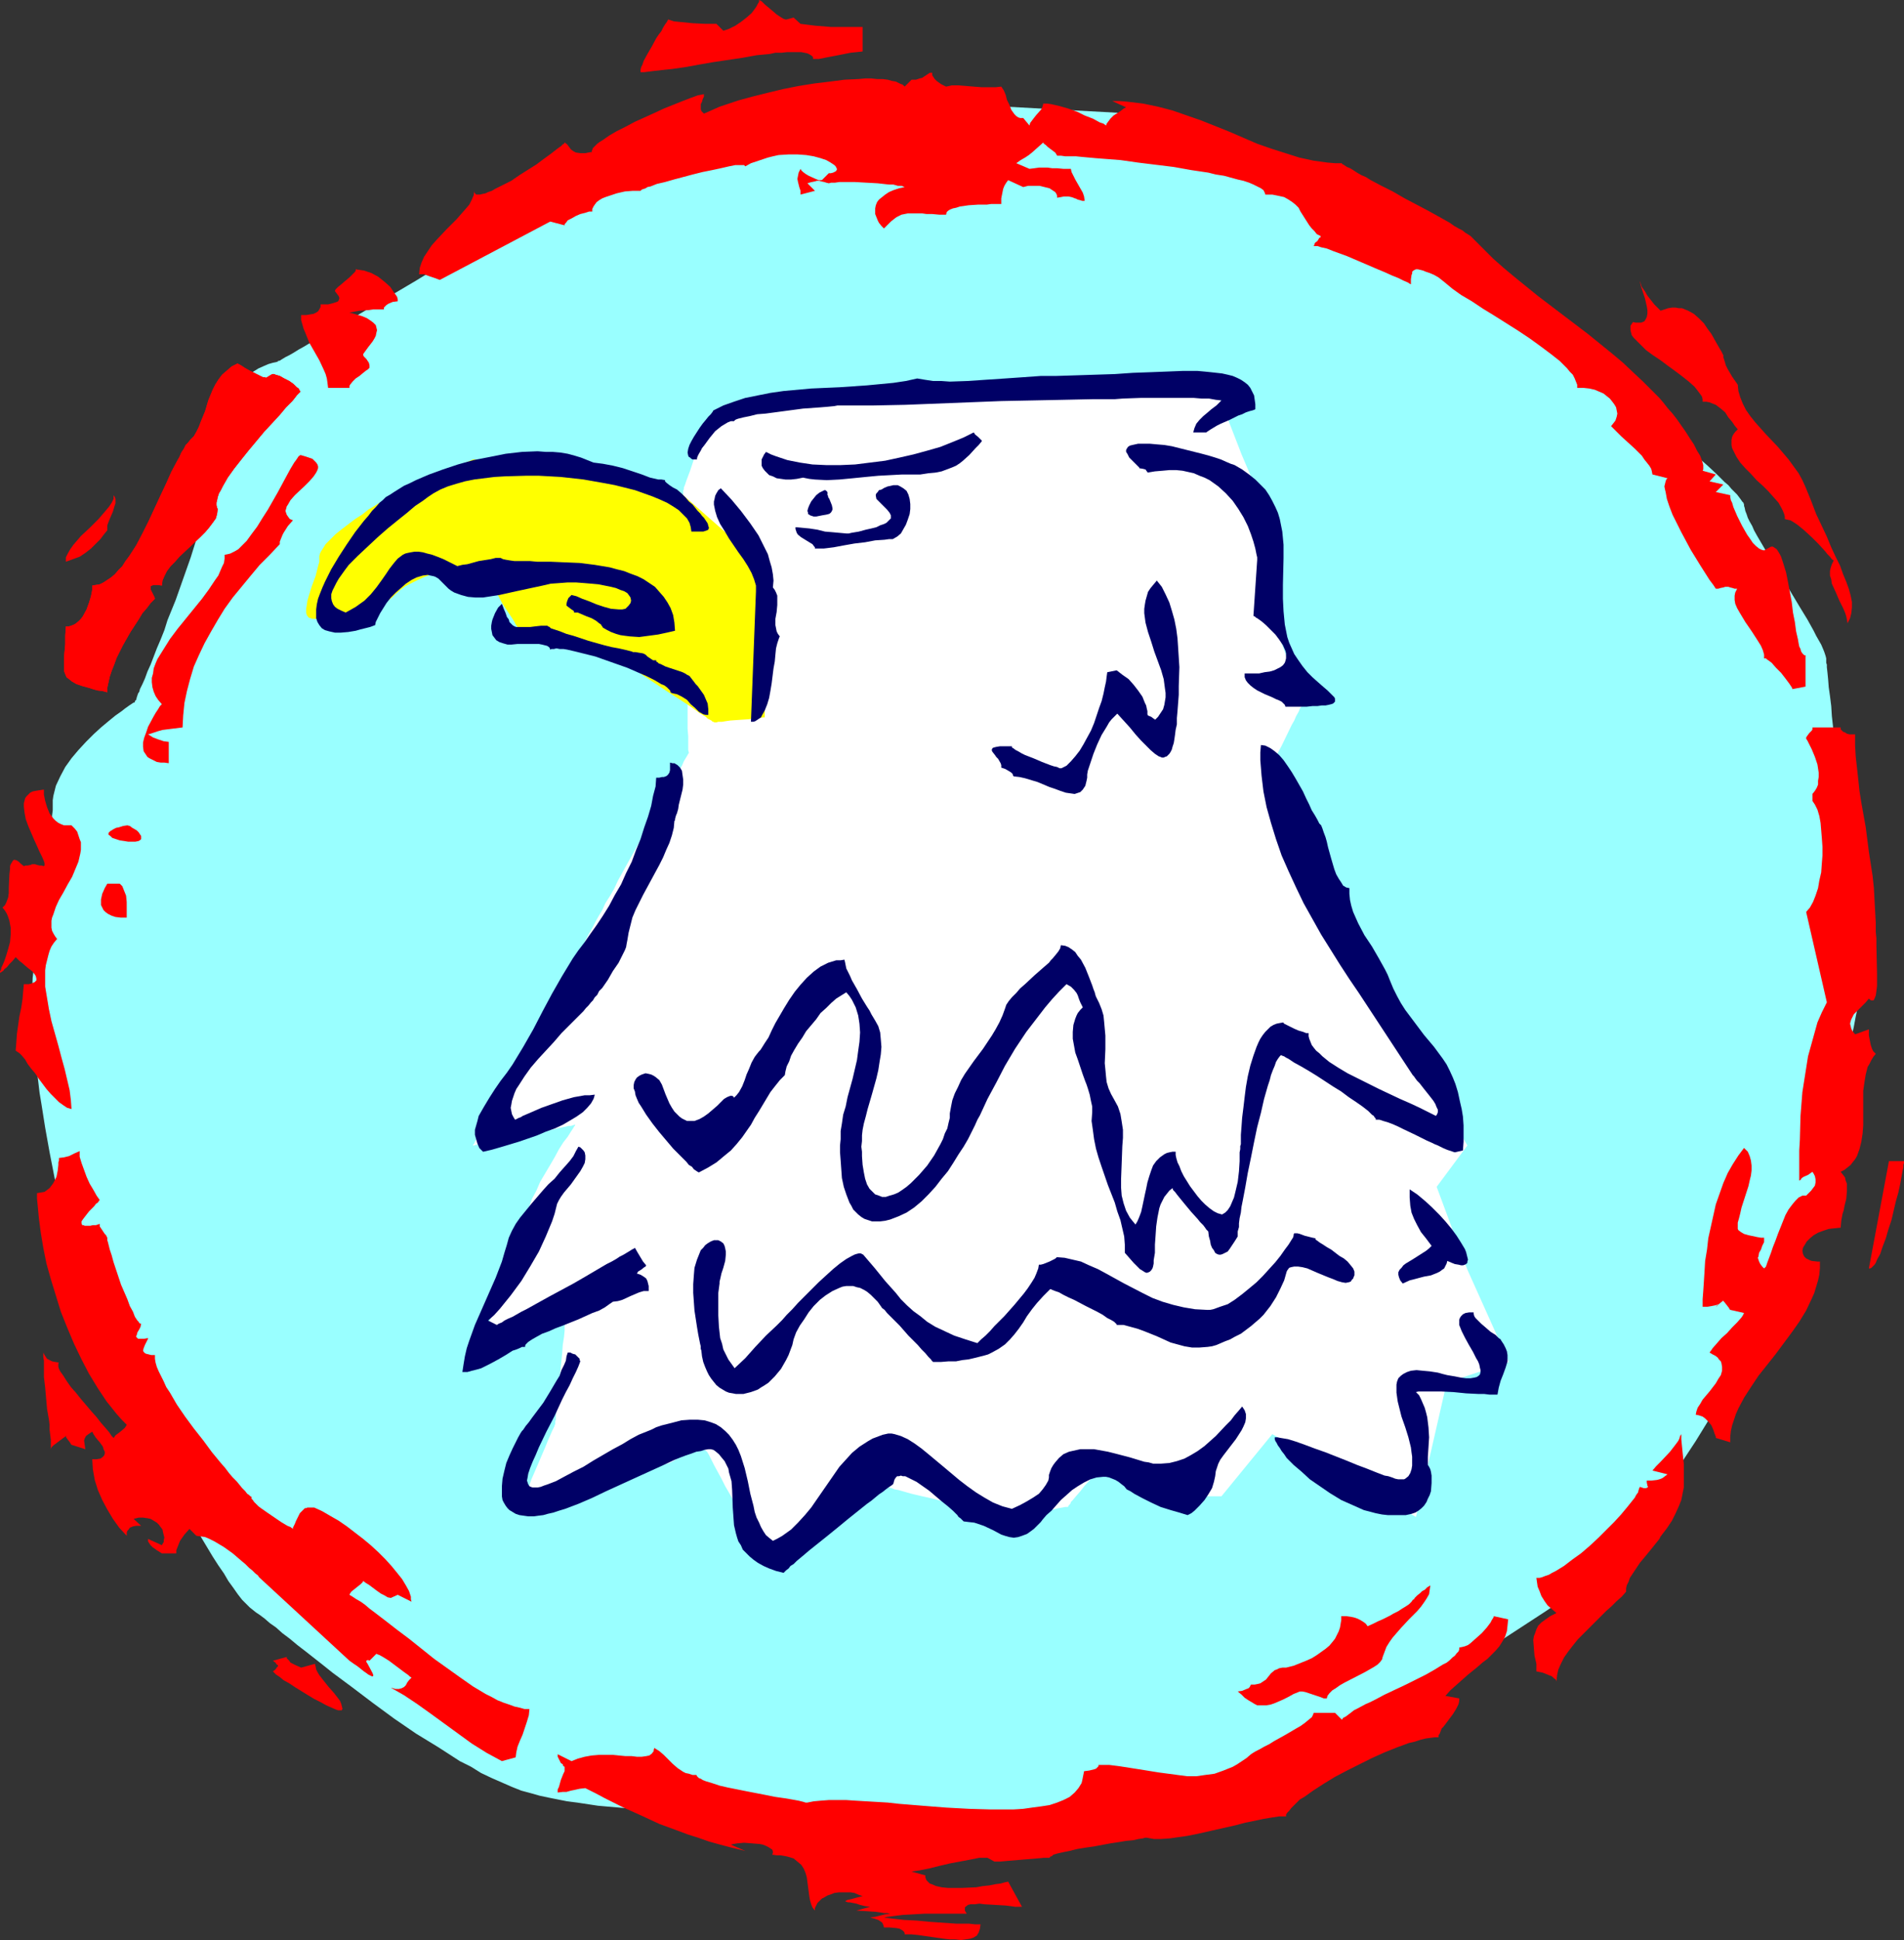 <?xml version="1.0" encoding="UTF-8" standalone="no"?>
<svg
   version="1.0"
   width="129.766mm"
   height="132.155mm"
   id="svg38"
   sodipodi:docname="Eagle 21.wmf"
   xmlns:inkscape="http://www.inkscape.org/namespaces/inkscape"
   xmlns:sodipodi="http://sodipodi.sourceforge.net/DTD/sodipodi-0.dtd"
   xmlns="http://www.w3.org/2000/svg"
   xmlns:svg="http://www.w3.org/2000/svg">
  <rect width="100%" height="100%" fill="#333333" stroke="none"/>
  <sodipodi:namedview
     id="namedview38"
     pagecolor="#ffffff"
     bordercolor="#000000"
     borderopacity="0.25"
     inkscape:showpageshadow="2"
     inkscape:pageopacity="0.0"
     inkscape:pagecheckerboard="0"
     inkscape:deskcolor="#d1d1d1"
     inkscape:document-units="mm" />
  <defs
     id="defs1">
    <pattern
       id="WMFhbasepattern"
       patternUnits="userSpaceOnUse"
       width="6"
       height="6"
       x="0"
       y="0" />
  </defs>
  <path
     style="fill:#99ffff;fill-opacity:1;fill-rule:evenodd;stroke:none"
     d="m 294.758,29.41 -73.851,-4.04 -59.307,14.543 h -0.162 l -0.162,0.162 -0.323,0.162 -0.646,0.323 -0.646,0.162 -0.646,0.485 -0.808,0.323 -0.97,0.646 -1.131,0.485 -1.131,0.646 -2.424,1.293 -2.747,1.454 -2.909,1.454 -6.141,3.393 -5.979,3.555 -2.909,1.778 -2.747,1.778 -2.424,1.616 -1.131,0.808 -1.131,0.646 -1.131,0.808 -1.131,0.97 -1.454,0.97 -1.616,0.97 -1.616,1.131 -1.778,1.131 -1.939,1.131 -2.101,1.293 -4.202,2.585 -4.363,2.585 -9.05,5.333 -4.363,2.585 -4.202,2.424 -1.939,1.131 -1.778,1.131 -1.778,0.97 -1.616,0.97 -1.454,0.808 -1.293,0.808 -1.131,0.646 -0.97,0.485 -0.808,0.485 -0.485,0.323 -0.323,0.162 h -0.162 -0.162 v 0.162 l -0.485,0.162 -0.808,0.162 -1.131,0.323 -1.131,0.485 -1.454,0.646 -1.293,0.808 -1.616,0.97 -1.454,1.293 -1.454,1.454 -1.293,1.778 -1.293,1.939 -0.485,1.131 -0.808,2.424 -0.485,1.293 -0.323,1.454 -0.162,1.454 v 1.616 l -0.162,1.778 v 1.778 l -0.162,2.101 -0.323,2.101 -0.485,2.262 -0.485,2.262 -0.485,2.585 -0.646,2.585 -0.646,2.586 -1.616,5.333 -1.778,5.656 -1.939,5.494 -1.939,5.494 -2.101,5.171 -0.808,2.585 -0.97,2.424 -0.97,2.262 -0.808,2.101 -0.808,2.101 -0.808,1.778 -0.646,1.778 -0.646,1.454 -0.646,1.293 -0.162,0.646 -0.323,0.485 -0.323,0.97 -0.162,0.646 -0.323,0.323 v 0.162 0.162 h -0.162 l -0.323,0.162 -0.485,0.323 -0.485,0.323 -1.131,0.808 -0.808,0.646 -1.616,1.131 -1.778,1.454 -1.939,1.616 -1.939,1.778 -1.939,1.939 -1.939,2.101 -1.778,2.101 -1.616,2.262 -1.293,2.424 -1.131,2.424 -0.323,1.293 -0.323,1.293 -0.162,1.131 v 1.293 1.293 l -0.162,1.293 -0.162,3.07 -0.323,3.232 -0.485,3.555 -0.162,1.778 -0.323,1.939 -0.485,3.878 -1.131,8.241 -1.131,8.08 -0.323,4.04 -0.485,4.04 -0.162,3.717 -0.162,3.717 v 3.393 1.616 l 0.162,1.454 0.162,1.616 0.162,1.939 0.323,2.101 0.323,2.262 0.323,2.424 0.323,2.586 0.323,2.747 0.485,2.909 0.485,3.07 0.485,3.07 1.131,6.302 2.586,13.251 1.293,6.464 1.293,6.464 0.646,2.909 0.646,2.909 0.808,2.747 0.646,2.747 0.646,2.424 0.646,2.262 0.646,2.262 0.646,1.778 0.485,1.778 0.646,1.454 0.485,1.131 0.485,0.808 0.646,0.808 0.646,1.293 0.808,1.293 0.808,1.616 0.97,1.778 1.131,1.939 1.131,2.101 1.293,2.262 1.293,2.262 1.293,2.586 1.293,2.585 1.454,2.586 3.07,5.494 3.07,5.656 3.07,5.656 3.07,5.333 1.454,2.585 1.454,2.424 1.454,2.424 1.454,2.262 1.454,2.101 1.131,1.939 1.293,1.778 1.131,1.616 1.131,1.454 0.97,0.97 0.97,0.97 0.808,0.646 0.808,0.646 0.97,0.646 1.293,0.97 1.293,1.131 1.616,1.131 1.616,1.454 1.939,1.454 1.939,1.616 2.101,1.616 2.262,1.778 2.262,1.778 2.424,1.939 5.01,3.717 5.333,4.04 5.494,4.04 5.656,3.878 5.818,3.555 5.494,3.555 2.909,1.454 2.586,1.616 2.747,1.293 2.586,1.131 2.586,1.131 2.424,0.97 2.424,0.646 2.262,0.646 2.262,0.485 2.424,0.485 2.424,0.485 2.586,0.323 5.333,0.808 5.494,0.485 5.818,0.485 5.818,0.485 11.797,0.646 5.656,0.162 5.656,0.162 5.333,0.162 5.171,0.162 h 2.424 13.736 3.717 2.424 l 2.747,-0.162 h 2.909 l 3.07,-0.162 h 3.555 l 3.555,-0.162 3.878,-0.162 4.04,-0.162 4.04,-0.162 4.202,-0.162 8.565,-0.323 8.726,-0.485 8.565,-0.646 4.202,-0.162 4.04,-0.323 3.878,-0.323 3.717,-0.485 3.555,-0.323 3.394,-0.323 3.232,-0.323 2.909,-0.485 2.424,-0.323 2.262,-0.485 1.939,-0.485 0.808,-0.162 0.808,-0.323 0.485,-0.162 0.646,-0.323 0.323,-0.162 0.323,-0.323 0.485,-0.485 0.808,-0.646 0.808,-0.485 0.97,-0.646 0.97,-0.808 1.131,-0.808 1.293,-0.808 1.293,-0.808 2.909,-1.778 3.07,-1.939 3.394,-1.939 3.394,-1.939 6.949,-3.878 3.394,-1.939 3.394,-1.939 3.07,-1.616 2.909,-1.616 1.293,-0.646 1.131,-0.646 1.293,-0.485 0.97,-0.646 1.131,-0.485 1.131,-0.646 1.293,-0.646 1.293,-0.808 1.454,-0.97 1.616,-0.808 3.232,-2.101 3.394,-2.101 3.717,-2.424 7.434,-4.848 3.717,-2.424 3.555,-2.424 3.232,-2.424 1.616,-1.131 1.454,-1.131 1.454,-0.97 1.293,-0.97 1.293,-0.97 1.131,-0.808 0.97,-0.808 0.808,-0.808 0.808,-0.646 0.485,-0.485 0.323,-0.323 0.323,-0.323 0.323,-0.485 0.485,-0.485 0.808,-1.293 1.131,-1.616 1.293,-1.778 1.454,-2.101 1.454,-2.262 1.616,-2.262 1.778,-2.747 1.778,-2.586 1.939,-2.909 1.778,-2.909 4.04,-6.141 3.878,-6.302 4.04,-6.141 1.778,-3.07 1.939,-2.909 1.778,-2.747 1.616,-2.747 1.616,-2.424 1.454,-2.424 1.454,-2.262 1.131,-1.939 1.131,-1.616 0.808,-1.454 0.485,-0.646 0.323,-0.646 0.323,-0.485 0.162,-0.323 0.323,-0.323 v -0.162 l 0.162,-0.162 v 0 -0.162 -0.162 l 0.162,-0.485 0.162,-0.485 0.162,-0.646 0.162,-0.646 0.162,-0.646 0.485,-1.778 0.485,-1.939 0.485,-2.262 0.646,-2.586 0.646,-2.747 0.808,-2.909 0.808,-3.07 0.646,-3.393 0.808,-3.232 0.97,-3.555 1.778,-7.11 1.616,-7.272 1.778,-7.11 0.646,-3.393 0.808,-3.232 0.808,-3.232 0.646,-2.909 0.646,-2.909 0.485,-2.586 0.485,-2.262 0.485,-2.101 0.323,-1.778 0.162,-0.808 0.162,-0.646 0.162,-1.131 v -0.323 -0.323 -0.646 -0.485 l -0.162,-0.485 -0.162,-1.454 -0.162,-1.778 -0.162,-1.939 -0.162,-2.262 -0.323,-2.586 -0.323,-2.747 -0.323,-2.909 -0.323,-3.07 -0.485,-3.232 -0.323,-3.393 -0.97,-6.949 -0.808,-7.272 -0.808,-7.11 -0.808,-6.949 -0.485,-3.393 -0.323,-3.232 -0.485,-3.232 -0.323,-2.909 -0.162,-2.585 -0.323,-2.585 -0.323,-2.262 -0.162,-2.101 -0.162,-1.616 -0.162,-1.454 v -0.646 l -0.162,-0.485 v -0.646 -0.485 l -0.162,-0.646 -0.323,-0.97 -0.323,-0.808 -0.485,-1.131 -0.646,-1.131 -0.646,-1.131 -0.646,-1.293 -1.616,-2.909 -1.778,-2.909 -1.939,-3.232 -1.939,-3.232 -1.939,-3.232 -1.939,-3.07 -1.778,-3.07 -1.616,-2.747 -0.808,-1.454 -0.485,-1.131 -0.646,-1.131 -0.485,-0.97 -0.323,-0.97 -0.323,-0.808 -0.162,-0.808 -0.162,-0.485 v -0.323 l -0.162,-0.485 -0.323,-0.323 -0.323,-0.485 -0.485,-0.646 -0.485,-0.646 -0.646,-0.646 -0.808,-0.808 -0.808,-0.97 -0.97,-0.808 -0.97,-0.97 -0.97,-0.97 -2.424,-2.262 -2.586,-2.262 -2.747,-2.586 -3.07,-2.585 -3.07,-2.747 -3.394,-2.747 -3.394,-3.07 -3.394,-2.909 -7.272,-5.979 -7.11,-5.817 -3.555,-2.909 -3.232,-2.909 -3.394,-2.585 -3.232,-2.585 -2.909,-2.424 -2.909,-2.262 -2.586,-2.101 -2.262,-1.939 -0.97,-0.808 -1.131,-0.808 -0.808,-0.808 -0.808,-0.646 -0.808,-0.646 -0.646,-0.485 -0.485,-0.485 -0.485,-0.323 -0.485,-0.323 -0.162,-0.162 -0.162,-0.162 h -0.162 z"
     id="path1" />
  <path
     style="fill:#ffffff;fill-opacity:1;fill-rule:evenodd;stroke:none"
     d="m 313.18,99.865 -61.893,2.586 -43.632,-0.162 v 0 l -0.323,0.162 h -0.323 l -0.485,0.162 -0.646,0.323 -0.646,0.162 -0.808,0.162 -0.808,0.323 -2.101,0.646 -2.262,0.646 -9.696,2.909 -2.101,0.646 -1.939,0.646 -0.97,0.323 -0.808,0.162 -0.646,0.162 -0.646,0.323 h -0.485 l -0.323,0.162 h -0.162 -0.162 v 0.162 0.162 l -0.162,0.485 -0.323,0.808 -0.323,0.97 -0.485,1.293 -0.323,1.293 -0.97,2.909 -0.97,2.909 -0.485,1.293 -0.485,1.293 -0.323,0.97 -0.323,0.808 v 0.485 l -0.162,0.162 v 0 1.778 l 0.162,1.131 v 3.393 2.101 2.262 2.424 l 0.162,2.585 v 2.909 l 0.162,2.909 v 6.141 l 0.323,12.604 0.162,6.141 v 2.909 2.747 l 0.162,2.747 v 2.424 2.262 1.939 l 0.162,1.939 v 1.454 1.293 0.808 l 0.162,0.646 v 0.162 l -0.162,0.162 -0.162,0.323 -0.485,0.808 -0.485,0.808 -0.485,1.131 -0.808,1.293 -0.808,1.293 -0.808,1.778 -0.97,1.616 -1.131,1.939 -1.131,1.939 -1.131,2.101 -2.262,4.363 -2.586,4.525 -2.424,4.363 -2.424,4.363 -0.97,2.101 -1.131,1.939 -1.131,1.778 -0.808,1.778 -0.97,1.616 -0.808,1.454 -0.646,1.293 -0.646,1.131 -0.485,0.808 -0.323,0.646 -0.162,0.323 -0.162,0.162 v 0.162 l -0.162,0.162 v 0.323 l -0.162,0.646 -0.162,0.646 -0.323,0.646 -0.323,0.808 -0.323,0.97 -0.323,1.131 -0.323,0.97 -0.808,2.585 -0.97,2.586 -1.131,2.747 -2.424,5.817 -1.293,2.909 -1.293,2.747 -1.454,2.747 -1.454,2.262 -1.454,2.101 -0.808,0.808 -0.646,0.808 -2.909,3.07 -2.586,3.232 -1.131,1.616 -1.131,1.454 -0.97,1.616 -0.97,1.293 -0.808,1.293 -0.646,1.293 -0.646,1.131 -0.485,0.808 -0.485,0.808 -0.162,0.485 -0.323,0.323 v 0.162 0 h 0.323 l 0.323,-0.162 h 0.485 l 0.646,-0.162 0.646,-0.162 0.808,-0.162 0.808,-0.162 2.101,-0.485 2.262,-0.323 9.696,-1.939 2.101,-0.485 2.101,-0.485 0.808,-0.162 0.808,-0.162 0.646,-0.162 h 0.646 l 0.485,-0.162 0.485,-0.162 h 0.162 v 0 0 l -0.162,0.323 -0.162,0.162 -0.162,0.323 -0.323,0.485 -0.323,0.485 -0.808,1.293 -1.131,1.454 -1.131,1.778 -1.131,2.101 -1.131,1.939 -2.586,4.363 -0.97,2.262 -1.131,2.101 -0.808,2.262 -0.646,1.939 -0.323,1.778 -0.162,1.616 v 0.808 l -0.162,0.808 -0.162,0.97 -0.323,0.97 -0.646,2.262 -0.808,2.585 -0.97,2.424 -1.131,2.747 -2.424,5.333 -1.293,2.585 -1.131,2.424 -1.131,2.101 -0.97,1.939 -0.485,0.97 -0.485,0.646 -0.323,0.646 -0.323,0.646 -0.162,0.323 -0.162,0.485 -0.162,0.162 v 0 0 h 0.323 l 0.162,-0.162 0.485,-0.162 0.485,-0.162 0.646,-0.162 1.616,-0.485 1.778,-0.646 1.939,-0.646 4.363,-1.616 4.525,-1.454 1.939,-0.646 1.778,-0.646 1.616,-0.485 0.485,-0.162 0.646,-0.162 0.323,-0.162 0.323,-0.162 0.323,-0.162 v 0 0.162 0.162 0.485 l -0.162,0.485 v 0.485 0.808 l -0.162,1.616 -0.323,2.101 -0.162,2.262 -0.485,4.848 -0.485,4.848 -0.323,2.262 -0.162,2.101 v 0.808 l -0.162,0.808 v 0.646 0.646 l -0.162,0.485 v 0.323 0.323 0 l -0.162,0.323 v 0.162 l -0.162,0.323 -0.485,0.97 -0.485,1.131 -0.646,1.454 -0.646,1.616 -1.454,3.393 -1.454,3.393 -0.646,1.454 -0.485,1.454 -0.646,1.131 -0.323,0.97 -0.162,0.323 -0.162,0.323 v 0.162 0 0 h 0.323 l 0.323,-0.162 0.646,-0.162 0.646,-0.162 0.808,-0.162 0.808,-0.323 0.97,-0.323 1.131,-0.162 1.131,-0.323 2.586,-0.646 2.747,-0.808 3.07,-0.646 5.818,-1.454 2.909,-0.646 2.747,-0.646 2.424,-0.485 1.131,-0.323 1.131,-0.162 0.808,-0.162 h 0.808 l 0.808,-0.162 h 0.485 0.97 l 0.97,-0.323 1.131,-0.323 0.97,-0.485 1.778,-1.131 1.778,-0.97 0.808,-0.485 0.808,-0.485 0.808,-0.162 0.808,-0.162 0.646,0.162 0.646,0.323 0.646,0.485 0.485,0.808 0.646,1.293 0.646,1.293 0.97,1.778 0.97,1.778 0.97,1.939 1.131,1.939 2.262,4.04 1.131,1.939 0.97,1.939 0.97,1.616 0.97,1.454 0.646,1.293 0.323,0.485 0.162,0.485 0.162,0.323 0.162,0.162 0.162,0.162 v 0.162 l 0.162,-0.162 0.162,-0.162 0.485,-0.162 0.646,-0.323 0.646,-0.323 0.808,-0.323 0.97,-0.485 1.131,-0.646 1.131,-0.485 1.131,-0.646 2.747,-1.293 2.747,-1.454 3.07,-1.454 2.909,-1.616 2.909,-1.454 2.586,-1.293 1.293,-0.646 1.131,-0.485 1.131,-0.646 0.97,-0.485 0.808,-0.485 0.808,-0.162 0.485,-0.323 0.485,-0.323 0.162,-0.162 h 0.162 0.162 l 0.162,0.162 h 0.485 l 0.646,0.162 0.646,0.162 0.808,0.323 0.97,0.162 1.131,0.323 2.262,0.646 2.747,0.646 2.909,0.646 2.909,0.808 2.909,0.646 2.909,0.808 2.586,0.646 2.586,0.485 0.97,0.323 0.97,0.323 0.808,0.162 0.808,0.162 0.485,0.162 0.485,0.162 h 0.323 v 0 h 0.162 l 0.646,-0.162 0.646,-0.162 h 1.131 l 1.131,-0.162 1.293,-0.323 2.909,-0.485 2.909,-0.485 1.293,-0.162 1.293,-0.323 0.97,-0.162 0.808,-0.162 h 0.485 0.162 v 0 l 0.162,-0.162 v -0.162 l 0.162,-0.162 0.323,-0.323 0.162,-0.485 0.485,-0.485 0.808,-0.97 1.131,-1.293 1.131,-1.454 2.586,-2.747 1.293,-1.454 1.454,-1.131 1.293,-0.808 1.293,-0.646 0.646,-0.162 0.485,-0.162 h 0.646 l 0.485,0.162 0.323,0.323 0.485,0.323 0.323,0.485 0.323,0.646 0.323,0.808 0.323,0.646 0.485,0.646 0.485,0.485 1.454,1.131 1.616,0.808 1.778,0.808 2.101,0.646 2.101,0.646 2.101,0.323 2.101,0.323 1.939,0.323 1.778,0.162 1.616,0.162 h 1.454 1.939 l 13.09,-15.998 37.006,21.33 7.918,-34.581 15.998,-5.333 -10.666,-23.754 -7.918,-21.33 7.918,-10.665 -39.592,-66.415 v 0 l -0.162,-0.323 -0.162,-0.323 -0.162,-0.485 -0.323,-0.646 -0.485,-0.646 -0.323,-0.808 -0.485,-0.97 -0.97,-2.101 -0.97,-2.424 -1.131,-2.424 -1.131,-2.747 -2.101,-5.494 -0.808,-2.747 -0.808,-2.424 -0.646,-2.424 -0.162,-0.97 -0.162,-0.97 v -1.778 l 0.162,-0.646 0.162,-0.485 0.646,-1.131 0.485,-1.131 1.293,-2.424 2.586,-5.333 0.646,-1.131 0.485,-1.131 0.646,-1.131 0.323,-0.808 0.485,-0.646 0.162,-0.646 0.162,-0.323 0.162,-0.162 v 0 l -0.162,-0.162 v -0.323 l -0.485,-0.808 -0.162,-0.646 -0.485,-1.293 -0.646,-1.616 -0.646,-1.778 -2.909,-7.918 -0.646,-1.778 -0.646,-1.616 -0.485,-1.293 -0.162,-0.646 -0.162,-0.485 -0.323,-0.323 v -0.323 l -0.162,-0.162 v -0.162 -23.754 l -7.918,-18.583 z"
     id="path2" />
  <path
     style="fill:#ffff00;fill-opacity:1;fill-rule:evenodd;stroke:none"
     d="m 194.405,143.657 -19.715,-17.29 -29.088,-8.08 h -23.755 l -21.17,9.372 v 0 l -0.162,0.162 -0.323,0.162 -0.323,0.162 -0.323,0.323 -0.485,0.323 -1.293,0.646 -1.293,0.808 -1.616,0.97 -1.616,1.293 -1.778,1.131 -3.394,2.586 -1.616,1.293 -1.454,1.454 -1.131,1.131 -0.808,1.293 -0.323,0.485 -0.323,0.646 -0.162,0.646 v 0.485 0.97 l -0.323,1.131 -0.323,1.293 -0.323,1.293 -0.97,2.585 -0.808,2.586 -0.323,1.131 -0.162,1.131 -0.162,0.97 v 0.97 l 0.162,0.646 0.485,0.646 0.485,0.162 0.485,0.162 h 0.485 2.101 l 1.293,-0.162 h 1.293 l 2.909,-0.485 2.909,-0.485 2.909,-0.97 1.454,-0.485 1.454,-0.646 1.293,-0.646 1.293,-0.808 1.131,-0.808 0.97,-0.97 1.131,-0.97 1.293,-0.97 1.616,-0.808 1.616,-0.808 1.778,-0.808 1.778,-0.646 1.778,-0.646 1.939,-0.323 1.778,-0.323 1.778,-0.162 h 1.778 l 1.454,0.162 1.454,0.162 1.131,0.485 0.808,0.646 0.485,0.485 0.323,0.485 0.97,2.101 1.293,2.101 1.293,2.424 1.293,1.939 0.646,0.97 0.646,0.97 0.485,0.808 0.323,0.646 0.485,0.646 0.162,0.323 0.323,0.323 v 0 0 l 0.323,0.162 h 0.323 l 0.485,0.323 0.646,0.162 0.646,0.162 0.808,0.162 0.808,0.323 2.101,0.646 2.101,0.646 4.848,1.454 4.848,1.454 2.262,0.646 2.101,0.646 0.808,0.162 0.808,0.323 0.646,0.162 0.646,0.162 0.485,0.162 0.485,0.162 h 0.162 v 0 l 0.162,0.162 h 0.162 l 0.323,0.323 0.323,0.323 0.646,0.323 0.646,0.485 0.646,0.485 0.808,0.485 1.778,1.293 1.939,1.293 4.363,2.909 4.525,2.909 1.939,1.293 1.778,1.293 0.808,0.485 0.808,0.485 0.485,0.485 0.646,0.323 0.323,0.162 0.323,0.323 h 0.323 v 0.162 h 0.646 l 0.485,-0.162 h 0.97 l 0.97,-0.162 1.131,-0.162 2.262,-0.162 2.424,-0.162 1.131,-0.162 0.97,-0.162 h 0.808 l 0.808,-0.162 h 0.323 0.162 v -29.248 z"
     id="path3" />
  <path
     style="fill:#ff0000;fill-opacity:1;fill-rule:evenodd;stroke:none"
     d="m 447.631,99.057 0.162,1.616 0.485,1.616 0.646,1.616 0.808,1.616 1.131,1.616 1.293,1.616 2.747,3.07 3.07,3.232 2.747,3.232 1.293,1.778 1.293,1.778 0.97,1.778 0.808,1.778 1.454,3.555 1.293,3.393 1.454,3.07 1.293,2.747 1.131,2.747 1.131,2.424 1.131,2.262 0.808,2.262 0.808,1.939 0.646,1.778 0.485,1.778 0.323,1.616 v 1.454 l -0.162,1.454 -0.323,1.293 -0.646,1.293 -0.162,-0.97 -0.162,-0.808 -0.323,-0.97 -0.485,-1.131 -0.97,-1.939 -0.97,-2.262 -0.97,-2.101 -0.162,-1.131 -0.323,-0.97 v -1.131 l 0.162,-0.808 0.323,-0.97 0.485,-0.97 -0.485,-0.323 -0.485,-0.646 -0.646,-0.646 -0.646,-0.808 -1.616,-1.778 -1.778,-1.778 -1.939,-1.778 -0.97,-0.808 -0.808,-0.646 -0.97,-0.646 -0.808,-0.485 -0.808,-0.162 -0.646,-0.162 v -0.646 l -0.162,-0.646 -0.323,-0.808 -0.323,-0.646 -0.808,-1.454 -1.293,-1.454 -1.293,-1.454 -1.454,-1.454 -1.616,-1.454 -1.454,-1.616 -1.454,-1.454 -1.293,-1.454 -0.97,-1.454 -0.808,-1.616 -0.323,-0.646 -0.162,-0.808 v -0.646 -0.646 l 0.162,-0.808 0.323,-0.646 0.485,-0.646 0.646,-0.646 -0.808,-0.97 -0.646,-0.97 -0.97,-1.131 -0.808,-1.293 -1.131,-0.97 -1.293,-0.97 -0.808,-0.323 -0.808,-0.323 -0.808,-0.162 h -0.97 v -0.646 l -0.162,-0.646 -0.323,-0.485 -0.485,-0.646 -0.485,-0.646 -0.646,-0.808 -1.454,-1.293 -1.616,-1.293 -1.939,-1.454 -1.778,-1.293 -1.939,-1.454 -1.939,-1.293 -1.778,-1.293 -1.454,-1.454 -1.293,-1.293 -0.485,-0.485 -0.485,-0.646 -0.162,-0.646 -0.162,-0.646 v -0.485 -0.646 l 0.323,-0.485 0.323,-0.485 0.646,0.162 h 0.646 0.808 l 0.808,-0.323 0.323,-0.485 0.323,-0.646 0.162,-0.808 v -0.97 l -0.162,-0.97 -0.485,-2.101 -0.646,-1.939 -0.323,-0.97 -0.162,-0.646 -0.162,-0.646 v -0.485 0.323 l 0.162,0.485 0.323,0.97 0.808,1.131 0.646,1.131 1.778,2.262 0.97,0.97 0.646,0.646 0.97,-0.323 0.97,-0.323 0.97,-0.162 h 0.97 l 0.808,0.162 h 0.808 l 0.808,0.323 0.808,0.323 1.454,0.808 1.293,1.131 1.293,1.293 0.97,1.454 0.97,1.293 0.808,1.454 0.646,1.131 0.646,1.131 0.485,0.808 0.162,0.323 0.162,0.323 v 0.162 h 0.162 v 0 -0.162 0.808 l 0.323,0.97 0.323,1.131 0.485,0.97 1.131,1.939 z"
     id="path4" />
  <path
     style="fill:#ff0000;fill-opacity:1;fill-rule:evenodd;stroke:none"
     d="m 370.548,71.424 -1.131,-0.646 -1.131,-0.485 -0.97,-0.323 -0.808,-0.323 -0.646,-0.162 -0.646,-0.162 h -0.485 l -0.323,0.162 -0.323,0.162 -0.323,0.323 v 0.485 l -0.162,0.323 -0.162,1.131 v 1.293 l -0.323,-0.162 -0.485,-0.323 -1.131,-0.485 -1.293,-0.646 -1.616,-0.646 -1.778,-0.808 -1.939,-0.808 -7.918,-3.393 -1.778,-0.646 -1.778,-0.646 -1.616,-0.646 -1.454,-0.323 -0.97,-0.323 h -0.485 -0.485 l 0.162,-0.323 0.162,-0.485 0.646,-0.485 0.485,-0.808 0.323,-0.162 v -0.323 l -0.97,-0.485 -0.646,-0.808 -0.646,-0.646 -0.646,-0.808 -1.131,-1.778 -1.131,-1.778 -0.485,-0.97 -0.808,-0.808 -0.808,-0.646 -0.97,-0.646 -1.131,-0.646 -1.454,-0.323 -1.616,-0.323 h -1.778 l -0.162,-0.485 -0.323,-0.646 -0.646,-0.485 -0.97,-0.485 -0.97,-0.485 -1.131,-0.485 -1.454,-0.485 -1.454,-0.323 -1.778,-0.485 -1.778,-0.485 -2.101,-0.323 -1.939,-0.485 -4.363,-0.646 -4.525,-0.808 -9.211,-1.131 -4.525,-0.646 -4.202,-0.323 -2.101,-0.162 -1.778,-0.162 -1.778,-0.162 -1.616,-0.162 h -1.454 -1.293 l -1.131,-0.162 h -0.97 l -0.162,-0.323 -0.323,-0.485 -1.293,-0.97 -0.646,-0.485 -0.485,-0.485 -0.485,-0.323 -0.162,-0.323 -1.454,1.293 -1.454,1.293 -0.808,0.646 -0.97,0.646 -1.131,0.646 -1.131,0.808 3.394,1.454 1.293,-0.162 1.131,-0.162 h 2.262 l 1.131,0.162 h 1.293 l 1.616,0.162 h 1.939 l 0.162,0.808 0.485,0.97 0.485,0.97 0.646,1.131 1.293,2.262 0.323,0.97 0.162,1.131 h -0.646 l -0.485,-0.162 -0.646,-0.162 -0.646,-0.323 h -0.162 l -0.323,-0.162 -0.485,-0.162 -0.808,-0.162 h -0.485 -0.646 l -0.808,0.162 -0.97,0.162 v -0.485 l -0.162,-0.485 -0.323,-0.485 -0.485,-0.323 -0.97,-0.646 -1.293,-0.323 -1.293,-0.323 h -1.454 -1.454 l -1.293,0.323 -3.878,-1.778 -0.485,0.646 -0.485,0.808 -0.323,0.808 -0.162,0.808 -0.323,1.616 v 1.454 h -2.586 l -1.131,0.162 h -2.262 l -2.424,0.162 -2.262,0.323 -0.97,0.323 -0.808,0.162 -0.808,0.323 -0.485,0.323 -0.323,0.323 -0.162,0.646 h -1.778 l -1.778,-0.162 h -1.454 l -1.131,-0.162 h -1.131 -1.939 -0.646 l -1.616,0.323 -0.646,0.323 -0.646,0.323 -0.646,0.485 -0.808,0.646 -0.808,0.808 -0.97,0.97 -0.646,-0.646 -0.646,-0.808 -0.323,-0.646 -0.323,-0.808 -0.323,-0.808 v -0.808 -0.646 l 0.162,-0.808 0.323,-0.808 0.485,-0.646 0.808,-0.646 0.808,-0.646 0.97,-0.646 1.131,-0.485 1.454,-0.485 1.454,-0.323 -0.808,-0.323 h -0.97 l -1.131,-0.323 h -1.131 l -2.909,-0.323 -2.909,-0.162 -2.909,-0.162 h -2.747 -1.293 l -1.131,0.162 h -0.97 l -0.646,0.162 -0.646,-0.162 -0.485,-0.162 -0.808,-0.162 -0.485,-0.162 h -0.646 l -0.485,0.162 -0.808,0.162 -0.646,0.162 -0.485,0.162 1.939,1.939 -3.717,0.97 v -0.97 l -0.323,-0.97 -0.162,-0.646 -0.162,-0.646 -0.162,-0.808 0.162,-0.808 0.162,-0.808 0.485,-0.97 0.162,0.323 0.485,0.485 0.646,0.485 0.808,0.485 1.778,0.808 0.808,0.323 h 0.808 l 1.778,-1.778 h 0.485 l 0.646,-0.162 0.323,-0.162 0.323,-0.162 0.162,-0.162 0.162,-0.323 v -0.162 l -0.162,-0.323 -0.162,-0.323 -0.323,-0.323 -0.97,-0.646 -1.131,-0.646 -1.454,-0.485 -1.778,-0.485 -1.939,-0.323 -2.262,-0.162 h -2.262 l -2.586,0.162 -1.454,0.323 -1.293,0.323 -1.454,0.485 -1.454,0.485 -1.454,0.485 -1.454,0.808 -0.162,-0.162 -0.162,-0.162 h -0.485 -0.485 -0.485 -0.808 l -0.808,0.162 -0.808,0.162 -2.101,0.485 -2.262,0.485 -2.424,0.485 -2.586,0.646 -4.848,1.293 -2.262,0.646 -2.101,0.485 -0.808,0.323 -0.808,0.323 -0.808,0.162 -0.485,0.323 -0.485,0.162 -0.485,0.162 -0.162,0.162 -0.162,0.162 h -1.939 l -2.101,0.162 -2.101,0.485 -1.939,0.646 -0.97,0.323 -0.808,0.323 -0.808,0.485 -0.646,0.485 -0.485,0.646 -0.323,0.485 -0.323,0.646 v 0.646 h -0.808 l -0.97,0.323 -1.293,0.323 -1.131,0.485 -1.131,0.646 -0.97,0.485 -0.485,0.646 -0.323,0.323 v 0.323 l -3.717,-0.97 -28.442,15.028 -1.293,-0.485 -1.454,-0.485 -1.293,-0.485 h -1.293 l 0.162,-1.616 0.485,-1.454 0.646,-1.454 0.97,-1.454 0.97,-1.454 1.293,-1.454 2.586,-2.747 1.293,-1.293 1.293,-1.293 1.131,-1.293 1.131,-1.293 0.97,-1.131 0.646,-1.293 0.485,-1.131 0.162,-1.131 v 0.323 l 0.162,0.323 0.323,0.323 h 0.485 0.485 l 0.646,-0.162 0.808,-0.162 0.646,-0.323 0.97,-0.323 0.808,-0.485 1.939,-0.97 2.262,-1.131 2.101,-1.454 4.363,-2.747 1.939,-1.454 1.778,-1.293 1.454,-1.131 0.646,-0.485 0.485,-0.323 0.485,-0.485 0.323,-0.162 0.162,-0.323 v 0 l 0.646,0.485 0.485,0.646 0.485,0.646 0.646,0.485 0.646,0.323 1.131,0.162 h 0.485 0.808 l 0.808,-0.162 0.97,-0.162 -0.162,-0.162 0.162,-0.323 0.162,-0.485 0.323,-0.323 0.323,-0.323 0.485,-0.485 0.646,-0.485 0.808,-0.485 1.616,-1.131 1.939,-1.131 2.262,-1.131 2.424,-1.293 5.01,-2.262 2.424,-1.131 2.424,-0.97 2.424,-0.97 2.101,-0.808 1.778,-0.646 0.808,-0.162 0.808,-0.162 v 0.646 l -0.323,0.646 -0.162,0.646 -0.323,0.646 v 0.646 0.646 l 0.162,0.485 0.646,0.646 1.131,-0.485 1.454,-0.646 1.454,-0.646 1.454,-0.485 3.394,-1.131 3.555,-0.97 3.878,-0.97 4.04,-0.97 4.04,-0.808 4.04,-0.646 4.04,-0.485 3.717,-0.485 3.555,-0.162 1.778,-0.162 h 1.616 l 1.454,0.162 h 1.454 l 1.293,0.162 1.131,0.323 0.97,0.162 0.97,0.485 0.808,0.323 0.485,0.485 1.778,-1.778 h 0.485 0.646 l 0.97,-0.323 0.646,-0.162 0.485,-0.323 0.97,-0.646 0.485,-0.323 h 0.646 v 0.646 l 0.323,0.485 0.323,0.485 0.485,0.485 1.131,0.808 1.293,0.646 0.808,-0.162 0.646,-0.162 h 1.778 l 1.939,0.162 1.939,0.162 2.101,0.162 h 1.939 1.616 l 1.454,-0.162 0.323,0.485 0.323,0.485 0.485,1.131 0.323,1.293 0.646,1.293 0.485,1.293 0.808,1.131 0.485,0.485 0.485,0.323 0.485,0.162 h 0.808 l 1.616,1.939 0.162,-0.646 0.485,-0.646 0.485,-0.646 0.646,-0.808 1.293,-1.454 0.323,-0.808 0.162,-0.646 h 0.97 l 1.131,0.162 2.101,0.485 2.262,0.646 2.262,0.808 1.939,0.97 2.101,0.808 1.778,0.97 0.97,0.323 0.646,0.485 0.162,-0.485 0.485,-0.646 0.485,-0.646 0.808,-0.808 1.778,-1.131 0.808,-0.646 0.646,-0.323 -3.555,-1.616 h 1.939 l 1.939,0.162 4.04,0.485 3.878,0.808 3.717,0.97 3.717,1.293 3.717,1.293 7.272,2.909 7.11,3.07 3.717,1.293 3.555,1.131 3.555,1.131 3.717,0.808 3.555,0.485 1.939,0.162 h 1.778 v 0.162 l 0.323,0.162 0.485,0.323 0.485,0.323 0.808,0.323 0.808,0.485 0.97,0.646 1.131,0.646 1.131,0.485 1.293,0.808 2.747,1.454 2.909,1.454 3.07,1.778 6.141,3.232 2.909,1.616 2.586,1.454 1.131,0.808 1.131,0.646 0.97,0.485 0.808,0.646 0.808,0.485 0.485,0.323 0.485,0.485 0.323,0.323 2.424,2.424 2.586,2.585 2.747,2.424 2.909,2.424 5.979,4.848 12.766,9.696 5.979,4.848 2.909,2.424 2.747,2.585 2.586,2.424 2.424,2.424 0.808,0.808 0.97,0.97 0.97,1.131 1.131,1.454 1.293,1.454 1.131,1.454 2.262,3.232 1.131,1.778 0.97,1.454 0.808,1.616 0.808,1.293 0.485,1.293 0.323,1.131 v 0.808 0.323 l -0.162,0.323 3.394,0.97 -1.616,1.778 3.555,0.808 -1.939,1.939 3.717,0.808 v 0.485 l 0.162,0.808 0.323,0.646 0.323,1.131 0.485,1.131 0.485,1.131 1.293,2.586 1.293,2.262 0.808,1.131 0.646,0.97 0.808,0.808 0.808,0.646 0.646,0.323 0.646,0.162 1.778,-0.97 h 0.485 l 0.485,0.323 0.485,0.323 0.323,0.485 0.485,0.808 0.323,0.646 0.323,0.97 0.323,0.97 0.646,2.101 0.485,2.424 0.485,2.585 0.485,2.586 0.323,2.747 0.485,2.424 0.323,2.424 0.485,2.101 0.162,0.97 0.162,0.808 0.323,0.646 0.162,0.646 0.323,0.485 0.323,0.323 0.162,0.162 h 0.323 v 8.08 l -3.394,0.646 v -0.162 l -0.162,-0.323 -0.323,-0.485 -0.323,-0.485 -0.97,-1.293 -1.131,-1.454 -1.293,-1.293 -1.131,-1.293 -0.646,-0.485 -0.485,-0.323 -0.323,-0.323 h -0.485 v -0.97 l -0.323,-1.131 -0.485,-1.131 -0.808,-1.293 -1.454,-2.262 -1.778,-2.585 -1.454,-2.424 -0.646,-1.131 -0.485,-1.131 -0.162,-0.97 v -1.131 l 0.162,-0.808 0.485,-0.97 h -0.646 l -0.485,-0.162 -0.646,-0.162 -0.485,-0.162 h -0.485 -0.323 l -0.485,0.162 -0.808,0.162 -0.485,0.162 h -0.646 l -0.323,-0.485 -0.323,-0.485 -0.485,-0.646 -0.485,-0.646 -1.131,-1.778 -1.131,-1.778 -1.293,-2.101 -1.293,-2.101 -2.424,-4.525 -1.131,-2.262 -1.131,-2.262 -0.808,-2.101 -0.646,-1.939 -0.323,-1.778 -0.162,-0.646 -0.162,-0.808 0.162,-0.646 0.162,-0.646 0.162,-0.485 0.323,-0.323 -3.878,-0.97 -0.162,-0.808 -0.162,-0.646 -0.485,-0.808 -0.646,-0.808 -0.646,-0.808 -0.646,-0.97 -1.778,-1.778 -1.778,-1.616 -1.778,-1.616 -0.808,-0.808 -0.646,-0.646 -0.646,-0.646 -0.485,-0.485 0.646,-0.808 0.485,-0.646 0.323,-0.97 0.162,-0.808 -0.162,-0.808 -0.162,-0.808 -0.485,-0.808 -0.485,-0.646 -0.646,-0.808 -0.808,-0.646 -0.808,-0.646 -1.131,-0.485 -1.131,-0.485 -1.454,-0.323 -1.454,-0.162 h -1.616 v -0.808 l -0.323,-0.808 -0.323,-0.808 -0.485,-0.97 -0.808,-0.808 -0.646,-0.808 -0.97,-0.97 -0.97,-0.97 -2.262,-1.778 -2.586,-1.939 -2.909,-2.101 -2.909,-1.939 -3.07,-1.939 -3.07,-1.939 -2.909,-1.778 -2.909,-1.939 -2.747,-1.616 -1.131,-0.808 -1.131,-0.808 -0.97,-0.808 -0.97,-0.808 -0.808,-0.646 z"
     id="path5" />
  <path
     style="fill:#ff0000;fill-opacity:1;fill-rule:evenodd;stroke:none"
     d="m 206.201,6.141 3.878,0.485 4.04,0.323 h 4.04 4.04 v 6.302 l -1.454,0.162 -1.616,0.162 -3.232,0.646 -3.394,0.646 -1.616,0.323 h -1.454 v -0.485 l -0.323,-0.323 -0.485,-0.323 -0.646,-0.323 -0.808,-0.162 -0.808,-0.162 h -1.131 -2.424 l -1.454,0.162 h -1.616 l -1.454,0.323 -3.394,0.323 -3.555,0.646 -7.595,1.131 -3.717,0.646 -3.555,0.646 -3.394,0.485 -1.616,0.162 -1.454,0.162 -1.454,0.162 -1.293,0.162 -1.293,0.162 h -0.97 v -0.646 l 0.162,-0.646 0.323,-0.646 0.323,-0.97 0.97,-1.778 1.131,-1.939 1.131,-2.101 0.646,-0.97 0.646,-0.808 0.485,-0.97 0.485,-0.808 0.485,-0.646 0.323,-0.646 1.454,0.485 1.616,0.162 3.232,0.323 3.232,0.162 h 2.909 l 1.778,1.778 1.454,-0.485 1.616,-0.808 1.454,-0.97 1.454,-1.131 1.293,-1.131 0.97,-1.293 0.323,-0.485 0.323,-0.646 0.323,-0.485 V 0 l 0.323,0.162 0.323,0.162 0.808,0.808 1.939,1.616 1.131,0.97 0.97,0.646 0.808,0.485 0.485,0.162 h 0.323 l 1.778,-0.485 z"
     id="path6" />
  <path
     style="fill:#ff0000;fill-opacity:1;fill-rule:evenodd;stroke:none"
     d="m 245.47,37.328 -0.162,0.485 -0.162,0.323 -0.485,0.323 -0.485,0.323 -1.454,0.485 -1.293,0.485 -1.293,0.323 -0.485,0.323 -0.323,0.323 -0.162,0.485 V 41.529 l 0.323,0.646 0.646,0.646 17.776,-2.909 -0.323,-0.323 -0.646,-0.485 -0.808,-0.646 -0.808,-0.485 -2.101,-1.454 -2.101,-1.131 -1.131,-0.323 -0.97,-0.323 -0.97,-0.162 h -0.808 l -0.808,0.323 -0.485,0.485 -0.162,0.323 -0.162,0.485 -0.162,0.485 z"
     id="path7" />
  <path
     style="fill:#ff0000;fill-opacity:1;fill-rule:evenodd;stroke:none"
     d="m 95.182,94.532 v 0.162 l -0.162,0.162 -0.323,0.323 -0.323,0.162 -0.808,0.646 -0.97,0.808 -0.97,0.646 -0.808,0.808 -0.646,0.808 -0.162,0.323 v 0.485 h -5.494 l -0.162,-1.293 -0.162,-1.131 -0.323,-1.131 -0.485,-1.131 -1.131,-2.424 -1.293,-2.262 -1.293,-2.262 -0.97,-2.424 -0.485,-1.131 -0.323,-1.131 -0.323,-1.131 v -1.293 h 1.293 l 0.97,-0.162 0.97,-0.162 0.646,-0.323 0.485,-0.323 0.323,-0.485 0.323,-0.646 v -0.646 h 0.97 0.97 l 0.646,-0.162 0.646,-0.162 0.485,-0.162 0.485,-0.162 0.323,-0.162 0.162,-0.323 0.162,-0.485 -0.162,-0.485 -0.485,-0.646 -0.485,-0.646 v -0.162 l 0.162,-0.323 0.323,-0.323 0.323,-0.323 0.808,-0.646 1.131,-0.97 0.97,-0.808 0.808,-0.808 0.323,-0.323 0.323,-0.323 0.162,-0.323 v -0.323 l 0.97,0.162 1.131,0.162 0.97,0.323 0.97,0.323 1.778,0.97 1.616,1.293 1.454,1.293 0.97,1.454 0.485,0.646 0.323,0.485 0.162,0.646 v 0.485 l -1.293,0.162 -1.131,0.485 -0.485,0.323 -0.323,0.323 -0.323,0.323 v 0.485 H 97.121 96.152 l -1.131,0.162 -2.424,0.162 -2.586,0.485 1.778,0.485 1.616,0.485 1.131,0.485 0.97,0.646 0.646,0.485 0.646,0.646 0.162,0.646 0.162,0.646 -0.162,0.646 -0.162,0.808 -0.323,0.646 -0.485,0.808 -1.131,1.454 -1.293,1.778 v 0.323 l 0.162,0.323 0.646,0.646 0.646,0.97 0.162,0.646 z"
     id="path8" />
  <path
     style="fill:#ff0000;fill-opacity:1;fill-rule:evenodd;stroke:none"
     d="m 72.074,140.101 -2.586,2.747 -2.586,2.586 -2.424,2.909 -2.262,2.747 -2.262,2.747 -2.101,2.909 -1.778,2.909 -1.778,3.07 -1.616,2.909 -1.454,3.07 -1.293,2.909 -0.97,3.232 -0.808,3.07 -0.646,3.07 -0.323,3.232 -0.162,3.07 -1.293,0.162 -1.293,0.162 -2.586,0.323 -1.131,0.323 -0.97,0.323 -0.97,0.323 -0.646,0.162 1.293,0.808 1.293,0.485 1.454,0.485 1.293,0.162 v 5.494 l -1.131,-0.162 h -0.97 l -0.97,-0.162 -0.646,-0.323 -0.646,-0.323 -0.646,-0.323 -0.485,-0.323 -0.323,-0.485 -0.323,-0.485 -0.323,-0.485 -0.162,-1.131 v -1.131 l 0.323,-1.293 0.485,-1.293 0.485,-1.454 1.293,-2.424 0.646,-1.131 0.646,-0.97 0.485,-0.808 0.485,-0.485 -0.97,-1.131 -0.646,-0.97 -0.485,-1.131 -0.323,-1.131 -0.162,-1.293 v -1.131 l 0.323,-1.131 0.162,-1.293 0.485,-1.293 0.485,-1.131 0.808,-1.293 0.808,-1.293 1.616,-2.585 1.939,-2.586 4.202,-5.171 2.101,-2.586 1.778,-2.424 1.616,-2.424 0.808,-1.131 0.485,-1.131 0.485,-1.131 0.485,-0.97 0.162,-1.131 v -0.97 l 0.808,-0.162 0.646,-0.162 0.646,-0.323 0.646,-0.323 0.808,-0.485 0.646,-0.646 1.454,-1.454 1.293,-1.778 1.454,-1.939 1.293,-2.101 1.454,-2.262 2.586,-4.525 1.131,-2.101 1.131,-2.101 0.97,-1.778 0.97,-1.616 0.485,-0.646 0.323,-0.485 0.323,-0.485 0.485,-0.323 1.131,0.323 0.97,0.323 0.97,0.323 0.485,0.485 0.485,0.485 0.323,0.485 0.162,0.485 v 0.485 l -0.162,0.485 -0.323,0.646 -0.646,0.97 -1.131,1.293 -1.131,1.131 -2.586,2.424 -1.131,1.293 -0.646,1.131 -0.323,0.485 -0.162,0.646 -0.162,0.485 0.162,0.485 0.162,0.485 0.323,0.485 0.485,0.646 0.808,0.323 -1.293,1.454 -1.131,1.778 -0.323,0.646 -0.323,0.808 -0.323,0.808 z"
     id="path9" />
  <path
     style="fill:#ff0000;fill-opacity:1;fill-rule:evenodd;stroke:none"
     d="m 56.075,131.052 -0.162,1.293 -0.323,1.131 -0.808,1.131 -0.97,1.293 -0.97,1.131 -1.293,1.293 -5.333,5.009 -1.131,1.293 -1.131,1.131 -0.97,1.293 -0.646,1.293 -0.485,1.131 -0.162,1.293 -0.97,-0.162 h -0.646 -0.485 l -0.485,0.162 -0.323,0.162 v 0.162 0.646 l 0.646,1.293 0.323,0.646 0.162,0.485 -1.131,1.131 -0.97,1.293 -1.131,1.293 -0.97,1.616 -2.101,3.232 -1.939,3.393 -1.616,3.232 -0.646,1.778 -0.646,1.616 -0.485,1.454 -0.323,1.454 -0.323,1.454 v 1.131 l -1.293,-0.323 -1.293,-0.162 -1.131,-0.323 -0.97,-0.323 -1.778,-0.485 -1.454,-0.485 -1.131,-0.646 -0.808,-0.646 -0.646,-0.485 -0.323,-0.808 -0.323,-0.808 v -1.131 -1.131 -1.293 l 0.162,-1.616 0.162,-1.778 v -2.101 l 0.162,-2.424 h 0.808 l 0.97,-0.323 0.646,-0.323 0.808,-0.646 0.646,-0.646 0.485,-0.646 0.97,-1.778 0.646,-1.778 0.485,-1.616 0.162,-0.808 0.162,-0.808 v -0.646 -0.485 l 0.97,-0.162 0.97,-0.162 0.97,-0.485 0.97,-0.646 0.97,-0.646 0.97,-0.808 0.97,-1.131 0.97,-0.97 0.808,-1.293 0.97,-1.293 1.778,-2.747 1.616,-3.07 1.616,-3.232 3.07,-6.625 1.454,-3.07 0.646,-1.454 0.646,-1.454 1.454,-2.747 0.646,-1.131 0.485,-1.131 0.646,-0.97 0.485,-0.97 0.646,-0.646 0.485,-0.646 0.97,-0.97 0.646,-1.131 0.646,-1.293 0.485,-1.293 1.131,-2.747 0.808,-2.747 1.131,-2.747 0.646,-1.293 0.808,-1.293 0.97,-1.293 1.131,-0.97 1.293,-1.131 1.616,-0.808 v 0 l 0.162,0.162 0.323,0.162 0.323,0.162 0.97,0.646 1.131,0.646 1.293,0.646 1.293,0.646 0.97,0.485 h 0.485 l 0.323,0.162 1.616,-0.97 h 0.485 l 0.323,0.162 1.131,0.323 1.131,0.646 1.293,0.646 1.131,0.808 0.808,0.808 0.485,0.323 0.162,0.323 0.162,0.323 0.162,0.162 -0.485,0.485 -0.485,0.485 -0.485,0.646 -0.646,0.808 -0.808,0.808 -0.808,0.808 -1.616,1.939 -1.939,2.101 -2.101,2.262 -4.04,4.848 -1.939,2.424 -1.778,2.262 -1.616,2.262 -0.646,1.131 -0.646,1.131 -0.485,0.97 -0.485,0.808 -0.323,0.97 -0.162,0.808 -0.162,0.646 v 0.646 l 0.162,0.646 z"
     id="path10" />
  <path
     style="fill:#ff0000;fill-opacity:1;fill-rule:evenodd;stroke:none"
     d="m 56.075,131.052 -0.162,1.293 -0.323,1.131 -0.808,1.131 -0.97,1.293 -0.97,1.131 -1.293,1.293 -5.333,5.009 -1.131,1.293 -1.131,1.131 -0.97,1.293 -0.646,1.293 -0.485,1.131 -0.162,1.293 -0.97,-0.162 h -0.646 -0.485 l -0.485,0.162 -0.323,0.162 v 0.162 0.646 l 0.646,1.293 0.323,0.646 0.162,0.485 -1.131,1.131 -0.97,1.293 -1.131,1.293 -0.97,1.616 -2.101,3.232 -1.939,3.393 -1.616,3.232 -0.646,1.778 -0.646,1.616 -0.485,1.454 -0.323,1.454 -0.323,1.454 v 1.131 l -1.293,-0.323 -1.293,-0.162 -1.131,-0.323 -0.97,-0.323 -1.778,-0.485 -1.454,-0.485 -1.131,-0.646 -0.808,-0.646 -0.646,-0.485 -0.323,-0.808 -0.323,-0.808 v -1.131 -1.131 -1.293 l 0.162,-1.616 0.162,-1.778 v -2.101 l 0.162,-2.424 h 0.808 l 0.97,-0.323 0.646,-0.323 0.808,-0.646 0.646,-0.646 0.485,-0.646 0.97,-1.778 0.646,-1.778 0.485,-1.616 0.162,-0.808 0.162,-0.808 v -0.646 -0.485 l 0.97,-0.162 0.97,-0.162 0.97,-0.485 0.97,-0.646 0.97,-0.646 0.97,-0.808 0.97,-1.131 0.97,-0.97 0.808,-1.293 0.97,-1.293 1.778,-2.747 1.616,-3.07 1.616,-3.232 3.07,-6.625 1.454,-3.07 0.646,-1.454 0.646,-1.454 1.454,-2.747 0.646,-1.131 0.485,-1.131 0.646,-0.97 0.485,-0.97 0.646,-0.646 0.485,-0.646 0.97,-0.97 0.646,-1.131 0.646,-1.293 0.485,-1.293 1.131,-2.747 0.808,-2.747 1.131,-2.747 0.646,-1.293 0.808,-1.293 0.97,-1.293 1.131,-0.97 1.293,-1.131 1.616,-0.808 v 0 l 0.162,0.162 0.323,0.162 0.323,0.162 0.97,0.646 1.131,0.646 1.293,0.646 1.293,0.646 0.97,0.485 h 0.485 l 0.323,0.162 1.616,-0.97 h 0.485 l 0.323,0.162 1.131,0.323 1.131,0.646 1.293,0.646 1.131,0.808 0.808,0.808 0.485,0.323 0.162,0.323 0.162,0.323 0.162,0.162 -0.485,0.485 -0.485,0.485 -0.485,0.646 -0.646,0.808 -0.808,0.808 -0.808,0.808 -1.616,1.939 -1.939,2.101 -2.101,2.262 -4.04,4.848 -1.939,2.424 -1.778,2.262 -1.616,2.262 -0.646,1.131 -0.646,1.131 -0.485,0.97 -0.485,0.808 -0.323,0.97 -0.162,0.808 -0.162,0.646 v 0.646 l 0.162,0.646 z"
     id="path11" />
  <path
     style="fill:#ff0000;fill-opacity:1;fill-rule:evenodd;stroke:none"
     d="m 36.36,215.889 v 0.162 l -0.162,0.162 -0.485,0.323 -0.808,0.162 h -0.808 -1.131 l -0.97,-0.162 -1.131,-0.162 -0.97,-0.323 -0.97,-0.323 -0.485,-0.485 -0.485,-0.323 v -0.162 -0.323 l 0.162,-0.162 0.323,-0.323 0.323,-0.162 0.485,-0.323 0.646,-0.323 0.808,-0.162 0.97,-0.323 1.131,-0.162 0.646,0.162 0.646,0.485 1.131,0.646 0.485,0.485 0.323,0.485 0.323,0.485 z"
     id="path12" />
  <path
     style="fill:#ff0000;fill-opacity:1;fill-rule:evenodd;stroke:none"
     d="m 32.643,233.664 v 2.585 h -1.616 l -1.293,-0.162 -0.97,-0.323 -0.97,-0.485 -0.646,-0.485 -0.485,-0.485 -0.323,-0.646 -0.323,-0.646 v -0.808 -0.646 l 0.323,-1.454 0.646,-1.454 0.646,-1.131 h 3.232 l 0.646,0.646 0.323,0.808 0.323,0.808 0.323,0.808 0.162,1.616 z"
     id="path13" />
  <path
     style="fill:#ff0000;fill-opacity:1;fill-rule:evenodd;stroke:none"
     d="m 27.634,136.546 -0.808,0.97 -0.97,1.293 -1.131,1.131 -1.293,1.293 -1.454,1.131 -1.454,0.97 -1.778,0.646 -1.778,0.646 v -1.131 l 0.485,-0.97 0.646,-1.131 0.808,-1.131 0.97,-1.131 0.97,-1.131 2.262,-2.101 2.262,-2.262 0.97,-1.131 0.97,-1.131 0.808,-0.97 0.646,-0.97 0.485,-0.97 v -0.97 l 0.323,0.485 0.162,0.485 v 1.131 l -0.323,0.97 -0.323,1.131 -0.485,1.131 -0.485,1.131 -0.485,1.293 z"
     id="path14" />
  <path
     style="fill:#ff0000;fill-opacity:1;fill-rule:evenodd;stroke:none"
     d="m 2.262,228.655 0.162,-3.555 0.162,-1.454 v -0.646 l 0.162,-0.485 0.323,-0.485 0.162,-0.323 0.323,-0.323 h 0.323 l 0.485,0.162 0.485,0.323 0.485,0.485 0.808,0.646 0.485,-0.162 h 0.485 l 0.808,-0.162 0.323,-0.162 h 0.323 0.485 l 0.485,0.162 0.646,0.162 h 0.485 l 0.646,0.162 0.162,-0.162 v -0.646 l -0.162,-0.485 -0.485,-1.131 -0.646,-1.293 L 9.534,217.828 8.726,216.05 7.272,212.657 6.626,210.879 6.302,209.102 6.141,207.648 v -0.808 l 0.162,-0.646 0.162,-0.646 0.323,-0.485 0.485,-0.485 0.485,-0.485 0.646,-0.323 0.808,-0.162 0.97,-0.162 1.131,-0.162 v 0.646 0.646 l 0.323,1.616 0.485,1.616 0.646,1.616 0.485,0.646 0.485,0.646 0.646,0.646 0.646,0.485 0.646,0.323 0.808,0.323 h 0.97 0.97 l 0.808,0.808 0.646,0.808 0.323,0.97 0.323,0.97 0.323,0.808 v 0.97 0.97 l -0.162,0.97 -0.485,2.101 -0.808,1.939 -0.808,1.939 -1.131,1.939 -1.131,2.101 -1.131,1.939 -0.808,1.778 -0.646,1.939 -0.323,0.808 -0.162,0.808 v 0.97 0.808 l 0.162,0.808 0.323,0.646 0.485,0.808 0.485,0.646 -0.808,0.97 -0.646,0.97 -0.485,1.131 -0.323,1.131 -0.323,1.293 -0.323,1.293 -0.162,1.293 v 1.293 2.909 l 0.485,2.909 0.485,2.909 0.646,3.07 1.778,6.302 0.808,3.07 0.808,2.909 0.646,2.747 0.646,2.747 0.323,2.585 0.162,2.262 -1.131,-0.323 -0.97,-0.646 -1.131,-0.808 -0.97,-0.97 -1.131,-1.131 -1.131,-1.293 -1.939,-2.585 -0.97,-1.454 -0.97,-1.131 -0.97,-1.293 -0.646,-1.131 -0.808,-0.97 -0.646,-0.646 -0.485,-0.323 -0.485,-0.323 0.162,-2.101 0.162,-2.262 0.646,-4.525 0.485,-2.262 0.323,-2.262 0.162,-1.939 0.162,-1.778 h 0.646 0.646 l 0.646,-0.162 0.323,-0.162 0.485,-0.162 0.162,-0.162 0.323,-0.323 v -0.485 l -0.162,-0.646 -0.323,-0.485 -0.485,-0.646 -1.454,-1.131 -1.293,-1.131 -0.646,-0.485 -0.485,-0.485 -0.323,-0.323 -0.162,-0.162 -0.808,0.97 -0.808,0.808 -0.646,0.808 -0.646,0.485 -0.323,0.485 -0.323,0.162 -0.162,0.162 L 0,250.47 v -0.162 -0.162 l 0.323,-0.646 V 249.177 l 0.323,-0.646 0.485,-1.131 0.485,-1.454 0.485,-1.616 0.485,-1.778 0.162,-1.939 v -1.778 L 2.424,237.058 2.101,236.088 1.778,235.28 1.293,234.472 l -0.646,-0.808 0.646,-0.646 0.323,-0.646 0.485,-1.293 0.162,-1.131 z"
     id="path15" />
  <path
     style="fill:#ff0000;fill-opacity:1;fill-rule:evenodd;stroke:none"
     d="m 27.634,318.662 v 0.323 0.323 l 0.162,0.485 0.162,0.646 0.323,1.293 0.485,1.454 0.485,1.778 0.646,1.939 1.293,3.878 1.616,3.717 0.646,1.778 0.808,1.454 0.485,1.293 0.646,0.97 0.323,0.323 0.162,0.323 0.323,0.162 h 0.162 l -0.162,0.808 -0.323,0.646 -0.485,0.808 -0.162,0.646 -0.162,0.323 v 0.162 l 0.162,0.162 0.323,0.323 h 0.323 0.646 0.646 l 0.97,-0.162 v 0.162 l -0.162,0.323 -0.323,0.646 -0.323,0.646 -0.323,0.808 -0.162,0.646 0.162,0.323 0.323,0.323 0.323,0.162 0.646,0.162 0.646,0.162 h 0.97 v 0.97 l 0.162,0.97 0.323,1.131 0.485,1.131 0.646,1.293 0.646,1.293 0.646,1.454 0.97,1.454 1.778,3.07 2.101,3.07 2.262,3.07 2.424,3.07 2.262,3.07 2.262,2.747 1.131,1.293 0.97,1.293 0.97,1.131 0.97,0.97 0.808,0.97 0.646,0.808 0.808,0.808 0.485,0.646 0.485,0.323 0.323,0.323 0.323,0.162 v 0 0.485 l 0.323,0.323 0.323,0.485 0.485,0.485 0.646,0.646 0.646,0.485 1.616,1.131 3.555,2.424 1.616,0.97 0.808,0.323 0.646,0.485 v -0.323 l 0.162,-0.323 0.323,-0.646 0.323,-0.808 0.485,-0.97 0.485,-0.97 0.646,-0.646 0.646,-0.646 h 0.323 l 0.323,-0.162 h 1.778 l 2.101,0.97 1.939,1.131 2.262,1.293 2.101,1.454 2.101,1.616 2.101,1.616 1.939,1.616 1.939,1.778 1.778,1.778 1.616,1.778 1.454,1.778 1.293,1.616 0.97,1.616 0.808,1.454 0.485,1.454 v 0.646 l 0.162,0.646 -3.555,-1.778 -1.778,0.808 -0.808,-0.162 -0.808,-0.485 -0.97,-0.485 -1.131,-0.808 -1.939,-1.454 -0.808,-0.485 -0.646,-0.485 -0.162,0.323 -0.485,0.485 -2.424,1.939 -0.323,0.485 -0.162,0.323 0.808,0.485 0.97,0.646 1.131,0.646 1.131,0.808 1.131,0.97 1.293,0.97 2.747,2.101 2.909,2.262 3.232,2.424 6.464,5.171 3.394,2.424 3.394,2.424 3.232,2.262 3.232,1.939 1.616,0.808 1.454,0.808 1.616,0.646 1.454,0.485 1.293,0.485 1.454,0.323 1.131,0.323 h 1.293 l -0.162,1.616 -0.485,1.616 -1.131,3.393 -0.646,1.454 -0.646,1.616 -0.323,1.454 -0.162,1.293 -3.555,0.97 -3.878,-2.101 -3.878,-2.424 -3.555,-2.585 -3.555,-2.586 -3.555,-2.585 -3.394,-2.424 -3.394,-2.262 -3.394,-1.939 0.646,0.162 0.485,0.162 h 0.97 l 0.646,-0.162 0.646,-0.323 0.485,-0.485 0.323,-0.646 0.485,-0.646 0.646,-0.646 -0.485,-0.323 -0.323,-0.323 -1.131,-0.808 -1.293,-0.97 -1.293,-0.97 -1.293,-0.97 -1.293,-0.808 -1.131,-0.646 -0.485,-0.162 -0.323,-0.162 -1.778,1.778 -0.323,-0.162 h -0.162 l -0.323,0.162 v 0.323 l 0.323,0.485 1.293,2.424 0.162,0.485 v 0.162 l -0.162,0.162 h -0.162 l -0.323,-0.162 -0.323,-0.162 -0.323,-0.162 -0.646,-0.485 -0.485,-0.323 -0.808,-0.646 -0.808,-0.646 -0.97,-0.646 -1.131,-0.808 -23.27,-21.492 -0.323,-0.485 -0.646,-0.485 -0.808,-0.808 -0.808,-0.646 -0.97,-0.97 -0.97,-0.808 -2.262,-1.939 -2.262,-1.616 -2.424,-1.454 -1.293,-0.646 -1.131,-0.485 -1.131,-0.162 -1.131,-0.162 -1.778,-1.778 -1.293,1.454 -1.131,1.616 -0.323,0.808 -0.323,0.808 -0.323,0.808 v 0.808 h -3.717 l -1.293,-0.808 -1.131,-0.808 -0.485,-0.485 -0.323,-0.485 -0.323,-0.485 v -0.646 l 3.555,1.616 0.162,-0.323 0.323,-0.485 v -0.485 l 0.162,-0.646 -0.162,-0.646 -0.162,-0.646 -0.162,-0.808 -0.485,-0.646 -0.485,-0.646 -0.485,-0.485 -0.808,-0.485 -0.808,-0.485 -0.808,-0.162 -1.131,-0.162 H 35.714 l -1.293,0.323 1.939,1.778 H 35.714 35.067 l -0.808,0.162 -0.808,0.323 -0.323,0.485 -0.323,0.323 -0.162,0.485 v 0.808 l -1.939,-2.101 -1.616,-2.262 -1.454,-2.424 -1.293,-2.424 -1.131,-2.585 -0.808,-2.586 -0.485,-2.747 -0.162,-2.585 h 0.646 0.485 l 0.97,-0.162 0.485,-0.323 0.485,-0.485 0.162,-0.485 v -0.485 l -0.323,-0.646 -0.162,-0.646 -0.808,-1.131 -0.97,-1.131 -0.323,-0.485 -0.323,-0.485 -0.162,-0.323 -0.162,-0.323 -0.485,0.323 -0.485,0.323 -0.646,0.485 -0.323,0.646 -0.162,0.485 0.162,1.131 0.162,1.131 -3.555,-1.131 -0.162,-0.162 -0.162,-0.323 -0.485,-0.646 -0.485,-0.646 -0.162,-0.323 v -0.323 l -0.162,0.323 -0.485,0.323 -0.646,0.485 -0.646,0.485 -1.293,0.97 -0.485,0.485 -0.162,0.485 v -2.424 l -0.323,-2.586 v -1.293 l -0.162,-1.293 -0.485,-2.747 -0.485,-5.494 -0.323,-2.747 v -2.747 -1.454 l -0.162,-0.97 v -0.646 -0.485 l -0.162,-0.323 v 0 0 l 0.162,0.323 0.162,0.323 0.162,0.323 0.323,0.485 0.323,0.485 0.646,0.323 0.646,0.323 0.808,0.162 0.97,0.162 -0.162,0.162 v 0.323 0.323 0.323 l 0.162,0.485 0.323,0.646 0.808,1.131 0.808,1.293 1.131,1.616 1.293,1.454 1.293,1.616 2.747,3.232 1.293,1.454 1.131,1.454 1.131,1.293 0.97,1.131 0.646,0.97 0.323,0.323 0.162,0.162 0.162,-0.162 0.323,-0.485 0.646,-0.485 0.646,-0.485 1.131,-0.97 0.323,-0.485 0.162,-0.323 -1.293,-1.293 -1.293,-1.454 -2.586,-3.232 -2.262,-3.393 -2.262,-3.717 -1.939,-3.717 -1.939,-4.04 -1.778,-4.201 -1.616,-4.04 -1.293,-4.201 -1.293,-4.201 -1.131,-4.04 -0.808,-4.04 -0.646,-3.878 -0.485,-3.717 -0.323,-3.393 -0.162,-1.616 v -1.454 l 0.97,-0.162 0.97,-0.162 0.646,-0.485 0.646,-0.485 0.485,-0.646 0.485,-0.646 0.808,-1.616 0.323,-1.616 0.162,-1.454 v -0.646 l 0.162,-0.485 v -0.646 l 1.293,-0.162 1.293,-0.323 1.293,-0.646 1.454,-0.646 v 0.808 0.646 l 0.485,1.616 0.646,1.778 0.646,1.778 0.808,1.778 0.97,1.616 0.808,1.454 0.808,1.131 -0.162,0.162 -0.323,0.485 -0.485,0.323 -0.485,0.646 -1.293,1.293 -1.131,1.454 -0.485,0.646 -0.323,0.485 v 0.485 l 0.162,0.485 h 0.323 l 0.323,0.162 h 1.454 l 0.646,-0.162 h 0.808 l 0.97,-0.323 v 0.646 l 0.323,0.485 0.646,0.97 0.323,0.485 0.323,0.323 0.162,0.323 z"
     id="path16" />
  <path
     style="fill:#ff0000;fill-opacity:1;fill-rule:evenodd;stroke:none"
     d="m 88.234,440.019 -0.162,0.162 v 0.162 h -0.323 -0.323 -0.323 l -0.485,-0.162 -1.131,-0.485 -1.454,-0.646 -1.454,-0.808 -1.616,-0.808 -1.616,-0.97 -3.394,-2.101 -1.454,-0.97 -1.454,-0.808 -0.97,-0.808 -0.97,-0.646 -0.323,-0.323 -0.162,-0.162 -0.162,-0.162 -0.162,-0.162 0.646,-0.485 0.323,-0.485 0.323,-0.323 v -0.162 -0.162 l -0.323,-0.162 -0.323,-0.485 -0.646,-0.485 3.555,-0.97 v 0.323 l 0.323,0.323 0.323,0.323 0.323,0.485 1.293,0.646 1.454,0.646 3.555,-0.97 0.162,0.646 0.162,0.808 0.323,0.646 0.485,0.808 1.131,1.454 1.293,1.616 1.293,1.454 1.131,1.454 0.485,0.646 0.323,0.808 0.162,0.646 z"
     id="path17" />
  <path
     style="fill:#ff0000;fill-opacity:1;fill-rule:evenodd;stroke:none"
     d="m 145.44,455.37 v -0.485 l -0.323,-0.162 -0.162,-0.485 -0.485,-0.323 -0.485,-0.97 -0.323,-0.646 v -0.646 l 3.555,1.778 1.616,-0.646 1.778,-0.485 1.778,-0.323 1.939,-0.162 h 1.778 1.778 l 3.232,0.323 h 1.616 l 1.293,0.162 h 1.293 l 1.131,-0.162 0.808,-0.162 0.646,-0.485 0.485,-0.646 v -0.323 l 0.162,-0.485 1.293,0.808 1.131,0.97 1.131,1.131 1.131,1.131 1.293,1.131 1.454,0.97 0.646,0.323 0.808,0.162 0.97,0.323 h 0.97 l 0.162,0.323 0.162,0.162 0.323,0.323 0.485,0.162 0.485,0.323 0.808,0.323 1.616,0.485 1.939,0.646 2.101,0.485 2.424,0.485 2.424,0.485 5.01,0.97 2.424,0.485 2.262,0.323 1.939,0.323 1.778,0.323 0.646,0.162 0.646,0.162 0.485,0.162 h 0.485 l 1.616,-0.323 1.778,-0.162 2.101,-0.162 h 2.101 2.424 l 2.424,0.162 2.747,0.162 2.747,0.162 2.747,0.162 2.909,0.323 5.979,0.485 6.141,0.485 5.979,0.323 5.656,0.162 h 2.909 2.747 l 2.586,-0.162 2.262,-0.323 2.424,-0.323 2.101,-0.323 1.939,-0.646 1.616,-0.646 1.616,-0.808 1.293,-1.131 0.97,-1.131 0.808,-1.293 0.162,-0.646 0.162,-0.808 0.162,-0.808 0.162,-0.808 1.293,-0.162 1.293,-0.323 0.485,-0.162 0.323,-0.323 0.323,-0.323 v -0.323 h 2.747 l 2.586,0.323 5.171,0.808 5.01,0.808 2.424,0.323 2.424,0.323 2.424,0.323 h 2.424 l 2.262,-0.323 2.424,-0.323 2.262,-0.808 2.424,-0.97 1.131,-0.646 2.424,-1.616 1.131,-0.97 0.485,-0.323 0.808,-0.485 0.97,-0.485 1.131,-0.646 1.293,-0.646 1.293,-0.808 2.909,-1.616 2.747,-1.616 1.131,-0.646 1.131,-0.808 0.97,-0.808 0.808,-0.646 0.323,-0.646 0.162,-0.485 h 5.494 l 1.778,1.778 v 0 l 0.323,-0.485 0.646,-0.323 0.646,-0.485 0.646,-0.485 0.808,-0.646 0.97,-0.485 2.101,-1.131 1.131,-0.485 1.293,-0.646 2.424,-1.293 5.494,-2.586 2.586,-1.293 2.586,-1.293 2.262,-1.293 2.101,-1.293 0.97,-0.485 0.808,-0.646 0.646,-0.646 0.646,-0.485 0.485,-0.646 0.485,-0.485 0.162,-0.485 v -0.485 l 0.808,-0.162 0.646,-0.162 0.808,-0.323 0.646,-0.485 1.454,-1.293 1.454,-1.293 1.293,-1.454 0.485,-0.646 0.485,-0.646 0.323,-0.646 0.323,-0.485 0.162,-0.323 v -0.162 l 3.717,0.808 -0.162,1.616 -0.162,1.454 -0.485,1.454 -0.646,1.131 -0.808,1.293 -0.97,1.131 -0.97,0.97 -1.131,1.131 -1.293,0.97 -1.293,1.131 -2.586,2.101 -2.909,2.586 -1.454,1.293 -1.293,1.454 3.555,0.646 v 0.646 l -0.162,0.808 -0.646,1.293 -0.808,1.293 -1.939,2.586 -0.485,0.646 -0.485,0.485 -0.485,1.293 -0.323,0.485 v 0.485 h -0.97 l -1.293,0.162 -1.131,0.162 -1.293,0.323 -1.454,0.485 -1.454,0.323 -3.07,1.131 -3.232,1.293 -3.232,1.454 -3.232,1.616 -3.232,1.616 -3.07,1.616 -2.909,1.778 -2.747,1.778 -1.131,0.808 -1.131,0.808 -1.131,0.646 -0.808,0.808 -0.808,0.808 -0.646,0.646 -0.485,0.646 -0.485,0.485 -0.323,0.485 v 0.485 h -1.778 l -2.101,0.323 -1.939,0.323 -2.262,0.485 -2.424,0.485 -2.424,0.646 -5.01,1.131 -5.01,1.131 -2.424,0.485 -2.262,0.323 -2.262,0.323 -2.262,0.162 h -1.939 l -1.778,-0.323 h -0.485 l -0.485,0.162 -1.131,0.162 -1.454,0.323 -1.778,0.162 -1.939,0.323 -2.101,0.323 -4.363,0.808 -2.262,0.323 -1.939,0.323 -1.939,0.485 -1.616,0.323 -1.454,0.323 -1.131,0.323 -0.323,0.323 -0.323,0.162 h -0.162 l -0.162,0.323 h -1.454 l -1.778,0.162 -3.878,0.323 -1.939,0.162 -1.939,0.162 -1.778,0.162 h -1.454 l -1.778,-0.97 h -0.97 -1.131 l -2.424,0.485 -2.586,0.485 -2.586,0.485 -2.747,0.646 -2.586,0.646 -2.424,0.485 -1.131,0.162 -0.97,0.162 3.555,0.97 v 0.485 l 0.162,0.485 0.162,0.323 0.485,0.485 0.323,0.323 0.485,0.162 1.131,0.485 1.454,0.323 1.616,0.162 h 1.778 1.778 l 3.717,-0.162 1.778,-0.323 1.616,-0.162 1.616,-0.323 1.293,-0.162 1.131,-0.323 0.808,-0.162 3.555,6.464 h -0.808 -0.97 l -1.131,-0.162 -1.293,-0.162 -2.747,-0.162 -2.747,-0.162 -1.293,-0.162 -1.131,0.162 h -1.131 l -0.646,0.162 -0.646,0.485 -0.162,0.162 v 0.162 0.323 0.323 l 0.162,0.323 0.323,0.485 h -4.848 -2.747 -3.07 l -2.909,0.162 -2.909,0.162 -2.586,0.323 -1.293,0.162 -0.97,0.162 0.97,0.162 1.293,0.162 1.454,0.162 1.454,0.162 3.232,0.162 3.394,0.323 6.949,0.485 h 3.232 l 1.454,0.162 h 1.454 l -0.162,1.131 -0.323,0.97 -0.485,0.808 -0.808,0.485 -0.97,0.323 -1.131,0.162 -1.131,0.162 -1.454,-0.162 h -1.454 l -1.454,-0.162 -3.394,-0.485 -3.394,-0.485 -1.616,-0.162 h -1.778 v -0.323 l -0.162,-0.323 -0.323,-0.323 -0.808,-0.485 -0.808,-0.162 -1.778,-0.162 h -1.454 l -0.162,-0.646 -0.162,-0.323 -0.162,-0.323 -0.485,-0.323 -0.485,-0.323 -0.97,-0.323 -1.131,-0.323 1.293,-0.162 1.293,-0.323 1.293,-0.323 1.293,-0.162 -0.808,-0.162 h -0.808 l -0.97,-0.162 -1.131,-0.162 -2.424,-0.162 -2.586,-0.162 3.555,-0.97 -1.293,-0.162 -1.293,-0.323 -0.97,-0.323 -0.808,-0.162 -0.808,-0.162 h -0.485 l -0.485,-0.162 -0.323,-0.162 v 0 0 l 0.323,-0.162 0.323,-0.162 0.808,-0.162 0.646,-0.162 1.131,-0.323 1.293,-0.323 -0.97,-0.323 -1.131,-0.485 -0.97,-0.162 h -1.131 -0.97 -0.97 l -1.131,0.162 -0.808,0.323 -0.97,0.323 -0.808,0.485 -0.646,0.323 -0.646,0.646 -0.485,0.485 -0.323,0.646 -0.323,0.646 v 0.646 l -0.646,-0.808 -0.323,-0.808 -0.323,-1.131 -0.162,-0.97 -0.323,-2.424 -0.323,-2.424 -0.323,-1.131 -0.485,-1.131 -0.646,-0.97 -0.97,-0.808 -0.97,-0.808 -1.616,-0.485 -0.808,-0.162 -0.97,-0.162 h -0.97 l -1.131,-0.162 0.162,-0.485 v -0.323 l -0.162,-0.485 -0.485,-0.323 -0.485,-0.323 -0.646,-0.323 -0.808,-0.323 -0.808,-0.162 -1.939,-0.162 -2.101,-0.162 -1.778,0.162 -0.97,0.162 -0.646,0.162 3.717,1.616 -3.394,-0.808 -3.07,-0.808 -2.909,-0.808 -2.747,-0.97 -2.586,-0.808 -2.586,-0.97 -4.848,-1.778 -4.525,-2.101 -4.686,-2.101 -4.848,-2.424 -2.424,-1.293 -2.586,-1.293 -1.454,0.162 -1.454,0.323 -0.808,0.162 -1.131,0.323 h -0.97 l -1.293,0.162 v -0.808 l 0.323,-0.646 0.485,-1.778 0.646,-1.616 0.323,-0.646 z"
     id="path18" />
  <path
     style="fill:#ff0000;fill-opacity:1;fill-rule:evenodd;stroke:none"
     d="m 331.28,429.354 1.939,-0.485 1.616,-0.646 1.616,-0.646 1.454,-0.646 1.293,-0.808 1.131,-0.808 1.131,-0.808 0.97,-0.808 0.808,-0.97 0.646,-0.808 0.485,-0.97 0.485,-0.97 0.323,-0.97 0.162,-0.97 0.162,-0.97 v -0.97 h 1.293 l 1.131,0.162 0.808,0.162 0.97,0.323 0.646,0.323 0.808,0.485 0.646,0.485 0.485,0.646 1.454,-0.646 1.293,-0.646 1.131,-0.485 0.97,-0.485 0.97,-0.485 0.808,-0.485 1.293,-0.646 0.97,-0.646 0.808,-0.485 0.485,-0.323 0.485,-0.323 0.323,-0.323 0.323,-0.323 0.323,-0.485 0.323,-0.162 0.162,-0.323 0.646,-0.646 0.808,-0.646 0.485,-0.485 0.646,-0.323 0.646,-0.646 0.808,-0.485 -0.162,1.131 -0.162,1.131 -0.646,1.131 -0.646,0.97 -0.808,1.131 -0.97,1.131 -2.101,2.101 -2.101,2.262 -2.101,2.424 -0.808,1.131 -0.808,1.293 -0.485,1.293 -0.485,1.293 -0.162,0.646 -0.485,0.646 -0.646,0.646 -0.97,0.646 -1.131,0.646 -1.131,0.646 -5.333,2.747 -1.131,0.646 -1.131,0.808 -0.808,0.485 -0.808,0.808 -0.485,0.646 -0.162,0.646 h -0.808 l -0.808,-0.323 -1.939,-0.646 -1.939,-0.646 -0.808,-0.162 h -0.646 l -1.616,0.646 -1.454,0.808 -1.293,0.646 -1.131,0.485 -1.131,0.485 -0.97,0.323 -0.97,0.162 h -0.808 -0.808 -0.808 l -0.646,-0.323 -0.808,-0.485 -0.808,-0.485 -0.97,-0.646 -0.808,-0.808 -0.97,-0.808 1.131,-0.162 1.131,-0.485 0.485,-0.162 0.323,-0.323 0.162,-0.323 0.162,-0.323 h 0.97 l 0.808,-0.162 0.646,-0.162 0.485,-0.323 0.97,-0.646 0.646,-0.808 0.646,-0.808 0.97,-0.808 0.485,-0.162 0.646,-0.323 0.808,-0.162 z"
     id="path19" />
  <path
     style="fill:#ff0000;fill-opacity:1;fill-rule:evenodd;stroke:none"
     d="m 418.867,409.801 -1.131,1.293 -1.293,1.131 -1.293,1.293 -1.454,1.293 -2.909,2.909 -2.909,2.909 -1.454,1.454 -1.293,1.616 -1.131,1.454 -1.131,1.616 -0.808,1.616 -0.646,1.454 -0.323,1.454 -0.162,1.616 -0.162,-0.485 -0.485,-0.323 -0.485,-0.485 -0.808,-0.323 -1.616,-0.646 -0.808,-0.162 -0.808,-0.162 v -1.939 l -0.485,-2.101 -0.162,-1.939 -0.162,-2.101 0.162,-0.97 0.323,-0.808 0.323,-0.97 0.485,-0.97 0.808,-0.808 1.131,-0.808 1.131,-0.808 1.616,-0.808 -1.131,-0.97 -1.131,-0.97 -0.808,-1.131 -0.808,-1.293 -0.485,-1.293 -0.485,-1.131 -0.162,-1.131 -0.162,-1.131 h 0.808 l 0.646,-0.162 0.808,-0.323 0.97,-0.323 0.808,-0.485 0.97,-0.485 2.101,-1.293 2.101,-1.616 2.262,-1.616 2.262,-1.939 2.262,-2.101 1.939,-1.939 2.101,-2.101 1.778,-1.939 1.616,-1.939 0.646,-0.808 0.646,-0.808 0.646,-0.808 0.323,-0.646 0.485,-0.646 0.162,-0.646 0.162,-0.485 0.162,-0.323 0.485,0.162 0.485,0.162 h 0.323 0.323 l 0.323,-0.162 0.162,-0.162 -0.162,-0.323 -0.162,-0.808 v -0.485 h 1.131 l 1.454,-0.162 0.646,-0.162 0.808,-0.323 0.646,-0.485 0.646,-0.485 -3.878,-0.97 0.97,-1.131 1.131,-1.131 2.424,-2.585 1.131,-1.454 0.97,-1.293 0.323,-0.646 0.162,-0.646 0.323,-0.485 v -0.646 1.939 l 0.162,1.616 0.323,3.232 0.162,1.454 v 1.616 2.909 1.616 l -0.323,1.616 -0.323,1.616 -0.646,1.616 -0.808,1.778 -0.97,1.939 -1.293,1.939 -1.616,2.101 -0.323,0.646 -0.646,0.808 -1.293,1.616 -1.454,1.778 -1.616,1.939 -1.293,1.939 -1.293,1.939 -0.323,0.97 -0.485,0.97 -0.162,0.808 z"
     id="path20" />
  <path
     style="fill:#ff0000;fill-opacity:1;fill-rule:evenodd;stroke:none"
     d="m 481.406,326.58 5.171,-27.632 h 3.878 v 0.485 l -0.162,0.485 v 0.646 l -0.162,0.646 -0.323,1.778 -0.323,1.778 -0.485,2.262 -0.646,2.262 -1.131,4.848 -0.808,2.424 -0.646,2.262 -0.808,2.101 -0.646,1.939 -0.808,1.454 -0.323,0.808 -0.323,0.485 -0.485,0.485 -0.323,0.323 -0.323,0.162 z"
     id="path21" />
  <path
     style="fill:#ff0000;fill-opacity:1;fill-rule:evenodd;stroke:none"
     d="m 447.631,316.077 v 0.323 l 0.162,0.323 0.646,0.485 0.808,0.485 1.131,0.323 2.262,0.485 0.97,0.162 h 0.808 v 1.131 l -0.485,0.97 -0.323,0.97 -0.485,0.808 -0.162,0.97 -0.162,0.323 0.323,0.97 0.323,0.646 0.485,0.646 0.485,0.485 0.485,-0.485 0.323,-0.97 0.485,-1.293 0.485,-1.293 0.485,-1.454 0.646,-1.616 0.646,-1.778 1.293,-3.232 0.646,-1.616 0.808,-1.454 0.97,-1.293 0.808,-0.97 0.808,-0.808 0.97,-0.485 h 0.485 0.485 l 1.293,-1.293 0.485,-0.646 0.485,-0.646 0.162,-0.808 v -0.808 l -0.162,-0.808 -0.323,-0.646 -0.323,-0.485 -1.131,0.808 -1.131,0.485 -0.485,0.323 -0.323,0.485 -0.323,0.162 v 0.485 -5.333 -2.909 l 0.162,-2.747 0.162,-6.141 0.485,-6.141 0.485,-3.07 0.485,-3.07 0.485,-3.07 0.808,-2.909 0.808,-2.909 0.808,-2.909 1.131,-2.586 1.293,-2.585 -5.333,-23.269 0.97,-1.131 0.808,-1.454 0.646,-1.616 0.646,-1.939 0.323,-1.939 0.485,-2.101 0.162,-2.262 0.162,-2.101 v -2.262 l -0.162,-2.262 -0.162,-1.939 -0.162,-1.939 -0.323,-1.778 -0.485,-1.616 -0.646,-1.293 -0.646,-0.97 v -1.778 l 0.646,-0.808 0.485,-0.808 0.323,-0.808 v -0.97 l 0.162,-0.97 v -1.131 l -0.323,-2.101 -0.646,-1.939 -0.808,-1.939 -0.808,-1.616 -0.323,-0.646 -0.323,-0.485 v -0.323 l 0.323,-0.485 0.485,-0.646 0.646,-0.646 0.162,-0.323 v -0.485 h 7.272 v 0.485 l 0.323,0.323 0.323,0.323 0.485,0.162 0.485,0.323 0.646,0.162 h 1.454 v 2.747 l 0.162,2.909 0.323,2.909 0.323,2.909 0.323,3.07 0.485,3.07 1.131,6.302 0.808,6.302 0.97,6.302 0.323,3.07 0.162,3.07 0.162,2.909 0.162,2.909 v 1.131 1.293 l 0.162,1.616 v 1.778 l 0.162,7.272 v 1.616 1.616 l -0.162,1.293 -0.162,1.131 -0.323,0.808 -0.162,0.323 -0.162,0.162 h -0.323 -0.162 l -0.323,-0.162 -0.323,-0.323 -0.808,0.97 -0.97,0.97 -1.131,1.131 -0.97,0.97 -0.646,1.293 -0.162,0.485 -0.162,0.646 0.162,0.646 0.162,0.646 0.323,0.646 0.646,0.808 3.555,-1.293 v 1.616 l 0.323,1.616 0.162,0.808 0.323,0.97 0.323,0.646 0.646,0.646 -0.646,0.808 -0.485,0.808 -0.485,0.97 -0.485,0.808 -0.485,1.939 -0.323,1.939 -0.323,2.262 v 2.101 4.525 2.262 l -0.162,2.101 -0.323,2.101 -0.485,1.939 -0.646,1.778 -0.485,0.808 -0.646,0.808 -0.485,0.646 -0.808,0.646 -0.808,0.646 -0.97,0.485 0.646,0.808 0.485,0.646 0.162,0.808 0.323,0.808 v 0.97 0.97 l -0.162,1.939 -0.485,1.939 -0.162,0.97 -0.323,0.97 -0.323,1.778 -0.162,1.778 -1.616,0.162 -1.454,0.162 -1.454,0.485 -1.293,0.485 -1.131,0.646 -0.97,0.808 -0.808,0.808 -0.485,0.808 -0.485,0.808 -0.162,0.808 0.162,0.808 0.323,0.646 0.485,0.485 0.97,0.485 0.485,0.162 1.454,0.162 h 0.646 v 1.616 l -0.162,1.778 -0.323,1.454 -0.485,1.616 -0.485,1.616 -0.646,1.454 -1.454,3.07 -1.778,2.909 -1.939,2.747 -4.202,5.656 -4.363,5.494 -1.939,2.909 -1.778,2.747 -1.454,2.747 -0.646,1.454 -0.485,1.454 -0.485,1.454 -0.323,1.454 -0.162,1.454 v 1.454 l -3.717,-1.131 v -0.162 -0.162 l -0.323,-0.808 -0.323,-0.97 -0.485,-1.131 -0.808,-0.97 -0.808,-0.808 -0.646,-0.485 -0.485,-0.162 -0.485,-0.162 -0.808,-0.162 0.162,-0.808 0.323,-0.97 0.646,-0.97 0.646,-1.131 1.778,-2.101 1.616,-2.101 0.646,-1.131 0.646,-0.97 0.323,-1.131 v -0.97 l -0.162,-0.97 -0.162,-0.485 -0.485,-0.485 -0.323,-0.485 -0.646,-0.485 -0.646,-0.323 -0.808,-0.485 0.485,-0.646 0.323,-0.485 1.131,-1.293 1.131,-1.293 1.454,-1.293 1.293,-1.454 1.293,-1.293 1.131,-1.293 0.323,-0.485 0.323,-0.646 -3.555,-0.808 -0.162,-0.162 -0.162,-0.323 -1.131,-1.454 -0.323,-0.323 v -0.162 l -1.939,1.616 0.323,-0.162 0.323,-0.323 v 0 l 0.162,-0.162 h -0.162 l -0.323,0.162 -0.646,0.162 -0.808,0.162 -0.97,0.162 h -1.293 v -1.939 l 0.162,-2.101 0.162,-2.424 0.162,-2.585 0.162,-2.747 0.485,-2.909 0.323,-2.909 0.646,-2.909 0.646,-2.909 0.646,-2.909 0.97,-2.747 0.97,-2.747 1.131,-2.585 1.293,-2.262 1.454,-2.262 1.454,-1.939 0.97,0.97 0.485,1.131 0.323,1.131 0.162,1.293 v 1.293 l -0.162,1.293 -0.323,1.293 -0.323,1.454 -1.778,5.494 -0.323,1.454 -0.323,1.293 -0.323,1.131 z"
     id="path22" />
  <path
     style="fill:#000066;fill-opacity:1;fill-rule:evenodd;stroke:none"
     d="m 152.873,119.094 -1.616,-0.646 -1.616,-0.646 -1.616,-0.485 -1.778,-0.485 -1.939,-0.323 -1.939,-0.162 h -1.778 l -2.101,-0.162 -4.04,0.162 -4.202,0.485 -4.04,0.808 -4.202,0.808 -4.04,1.131 -3.878,1.293 -3.555,1.293 -3.394,1.454 -1.616,0.808 -1.454,0.646 -1.293,0.808 -1.293,0.808 -0.97,0.646 -1.131,0.646 -0.808,0.808 -0.808,0.646 -0.97,1.131 -0.97,0.97 -0.97,1.293 -1.131,1.293 -2.262,2.909 -2.101,3.07 -2.101,3.232 -1.939,3.232 -0.808,1.616 -0.808,1.616 -0.646,1.454 -0.646,1.616 -0.485,1.293 -0.323,1.454 -0.162,1.293 v 1.131 1.131 l 0.323,0.97 0.485,0.808 0.646,0.808 0.808,0.485 1.131,0.323 1.454,0.323 h 1.454 l 1.939,-0.162 1.939,-0.323 1.131,-0.323 1.293,-0.323 1.293,-0.323 1.293,-0.485 0.162,-0.808 0.485,-0.97 0.646,-1.293 0.808,-1.293 0.808,-1.293 1.131,-1.454 1.293,-1.293 1.293,-1.131 1.293,-1.131 1.454,-0.97 1.293,-0.646 1.616,-0.485 1.293,-0.162 0.646,0.162 0.808,0.162 0.485,0.162 0.808,0.485 0.485,0.485 0.646,0.646 0.646,0.646 0.808,0.808 0.646,0.485 0.808,0.485 1.778,0.646 1.778,0.485 1.939,0.162 h 1.939 l 2.101,-0.323 2.101,-0.323 4.363,-0.97 4.525,-0.97 2.262,-0.485 2.101,-0.485 2.262,-0.162 2.101,-0.162 h 2.101 l 2.101,0.162 1.939,0.162 1.778,0.162 1.616,0.323 1.616,0.323 1.293,0.323 1.131,0.485 0.97,0.323 0.808,0.485 0.485,0.646 0.323,0.485 0.162,0.808 -0.162,0.646 -0.485,0.646 -0.808,0.808 -0.808,0.162 h -0.97 l -1.939,-0.162 -1.778,-0.485 -1.939,-0.646 -1.939,-0.808 -1.778,-0.646 -1.454,-0.646 -0.646,-0.162 -0.646,-0.162 -0.485,0.485 -0.323,0.323 -0.323,0.808 -0.162,0.646 v 0.485 l 0.646,0.485 0.646,0.485 0.485,0.323 0.162,0.162 v 0.323 h 0.97 l 1.131,0.485 1.131,0.485 1.293,0.485 1.131,0.646 0.808,0.646 0.485,0.323 0.162,0.323 0.162,0.162 0.162,0.323 1.131,0.646 0.97,0.485 1.293,0.485 1.131,0.323 1.131,0.162 1.293,0.162 2.424,0.162 2.424,-0.323 2.424,-0.323 2.262,-0.485 2.101,-0.485 -0.162,-2.101 -0.323,-1.939 -0.646,-1.778 -0.808,-1.454 -0.97,-1.454 -1.131,-1.293 -1.131,-1.293 -1.454,-0.97 -1.454,-0.97 -1.616,-0.808 -1.778,-0.646 -1.616,-0.646 -1.939,-0.485 -1.778,-0.485 -3.878,-0.646 -3.878,-0.485 -3.878,-0.162 -3.717,-0.162 h -3.394 l -1.778,-0.162 h -1.454 -1.293 -1.293 l -1.131,-0.162 -0.97,-0.162 -0.808,-0.162 -0.646,-0.323 h -1.293 l -1.293,0.323 -3.07,0.485 -2.909,0.808 -1.293,0.162 -1.293,0.323 -1.939,-0.97 -1.616,-0.808 -1.616,-0.646 -1.293,-0.485 -1.293,-0.323 -1.131,-0.323 -1.131,-0.162 h -0.97 l -0.97,0.162 -0.808,0.162 -0.646,0.162 -0.646,0.323 -1.293,0.97 -0.97,1.131 -1.131,1.454 -0.97,1.454 -1.131,1.616 -1.293,1.778 -1.454,1.778 -1.616,1.616 -1.131,0.808 -1.131,0.808 -1.131,0.646 -1.454,0.808 -1.131,-0.485 -0.97,-0.485 -0.646,-0.485 -0.485,-0.646 -0.323,-0.808 -0.162,-0.808 v -0.97 l 0.323,-0.97 0.485,-0.97 0.485,-0.97 0.646,-1.131 0.808,-1.131 0.808,-1.131 0.97,-1.293 2.262,-2.262 2.586,-2.424 2.586,-2.424 2.586,-2.262 2.586,-2.101 2.424,-1.939 1.131,-0.97 0.97,-0.808 0.97,-0.646 0.97,-0.646 0.646,-0.485 0.646,-0.485 1.454,-0.97 1.778,-0.97 1.939,-0.808 2.101,-0.646 2.262,-0.646 2.424,-0.485 2.586,-0.323 2.586,-0.323 2.747,-0.162 5.656,-0.162 h 2.909 l 5.818,0.323 5.818,0.646 2.747,0.485 2.747,0.485 2.586,0.485 2.586,0.646 2.586,0.646 2.262,0.808 2.262,0.808 1.939,0.808 1.778,0.808 1.616,0.97 1.454,0.97 1.131,1.131 0.97,0.97 0.646,1.131 0.323,1.131 0.162,1.131 h 1.616 1.454 l 0.485,-0.162 0.485,-0.162 0.323,-0.162 0.162,-0.485 -0.162,-0.485 -0.162,-0.646 -0.646,-0.97 -0.323,-0.485 -0.485,-0.485 -0.485,-0.646 -0.646,-0.646 -0.646,-0.808 -0.646,-0.808 -0.97,-0.808 -0.808,-0.97 -1.131,-1.131 -1.131,-0.97 -0.323,-0.162 -0.646,-0.323 -0.97,-0.646 -0.808,-0.646 -0.323,-0.323 v -0.323 l -0.97,-0.162 h -0.808 l -2.101,-0.485 -2.101,-0.808 -2.424,-0.808 -2.424,-0.808 -2.586,-0.646 -2.586,-0.485 z"
     id="path23" />
  <path
     style="fill:#000066;fill-opacity:1;fill-rule:evenodd;stroke:none"
     d="m 163.701,167.896 h -0.162 -0.485 l -0.323,-0.162 -0.646,-0.162 -1.293,-0.323 -1.454,-0.323 -1.778,-0.323 -1.939,-0.485 -4.04,-1.131 -3.878,-1.293 -1.778,-0.485 -1.616,-0.646 -1.454,-0.485 -0.485,-0.162 -0.485,-0.162 -0.323,-0.323 -0.323,-0.162 h -0.162 v -0.162 h -1.778 l -1.454,0.162 -1.293,0.162 h -1.131 -0.97 -0.808 -0.646 l -0.485,-0.162 -0.485,-0.323 -0.323,-0.323 -0.485,-0.485 -0.162,-0.646 -0.485,-0.646 -0.323,-0.97 -0.485,-1.131 -0.485,-1.293 -0.485,0.485 -0.485,0.485 -0.808,1.454 -0.646,1.616 -0.162,0.646 -0.162,0.97 v 0.808 l 0.162,0.808 0.162,0.808 0.485,0.646 0.485,0.646 0.808,0.485 0.97,0.323 1.131,0.323 h 0.485 0.485 l 1.616,-0.162 h 1.778 1.939 1.778 l 0.808,0.162 0.646,0.162 0.646,0.162 0.485,0.323 0.162,0.162 0.162,0.485 0.323,-0.162 h 0.646 l 0.646,-0.162 0.808,0.162 h 0.97 l 0.97,0.162 2.101,0.485 2.586,0.646 2.586,0.646 2.747,0.97 2.747,0.97 2.747,0.97 2.586,1.131 2.262,0.97 2.262,1.131 0.808,0.485 0.808,0.485 0.808,0.323 0.646,0.485 0.485,0.485 0.323,0.323 0.162,0.485 0.162,0.162 0.646,0.162 0.808,0.162 0.646,0.323 0.646,0.323 1.293,0.808 0.97,1.131 1.131,0.97 0.97,0.97 1.131,0.646 0.646,0.162 h 0.646 v -1.454 l -0.162,-1.454 -0.485,-1.131 -0.485,-1.131 -0.808,-1.131 -0.808,-1.131 -0.485,-0.485 -0.485,-0.646 -1.131,-1.454 -0.323,-0.162 -0.323,-0.162 -0.485,-0.323 -0.646,-0.323 -1.454,-0.485 -1.454,-0.485 -1.454,-0.485 -1.293,-0.646 -0.485,-0.162 -0.323,-0.323 -0.323,-0.162 v -0.323 h -0.808 l -0.485,-0.323 -0.97,-0.646 -0.485,-0.485 -0.646,-0.323 -0.97,-0.162 z"
     id="path24" />
  <path
     style="fill:#000066;fill-opacity:1;fill-rule:evenodd;stroke:none"
     d="m 229.957,138.809 1.131,-0.646 0.97,-0.808 0.646,-1.131 0.646,-1.131 0.485,-1.293 0.485,-1.454 0.162,-1.293 v -1.293 l -0.162,-1.293 -0.323,-1.131 -0.485,-0.97 -0.808,-0.646 -0.808,-0.485 -0.646,-0.323 h -0.485 -0.646 l -0.646,0.162 -0.808,0.162 -0.808,0.323 -0.808,0.485 -0.646,0.162 -0.323,0.485 -0.323,0.323 -0.162,0.323 v 0.323 l 0.162,0.808 0.646,0.646 0.646,0.646 0.808,0.808 0.646,0.646 0.646,0.808 0.323,0.646 v 0.323 0.485 l -0.323,0.323 -0.323,0.323 -0.485,0.485 -0.646,0.323 -0.97,0.323 -0.97,0.485 -1.293,0.323 -1.454,0.323 -1.778,0.485 -1.939,0.323 -0.646,0.162 h -0.646 l -1.778,-0.162 -1.778,-0.162 -1.939,-0.162 -1.939,-0.485 -2.101,-0.323 -1.778,-0.162 -1.778,-0.162 v 0.485 l 0.162,0.485 0.162,0.485 0.323,0.485 0.808,0.646 2.101,1.293 0.808,0.485 0.485,0.646 0.162,0.162 v 0.323 h 1.131 1.131 l 2.586,-0.323 2.586,-0.485 2.747,-0.485 2.747,-0.323 2.586,-0.485 2.424,-0.162 1.131,-0.162 z"
     id="path25" />
  <path
     style="fill:#000066;fill-opacity:1;fill-rule:evenodd;stroke:none"
     d="m 213.15,127.497 v -0.485 -0.323 l -0.162,-0.162 -0.323,-0.323 h -0.323 l -0.646,0.323 -0.646,0.323 -0.808,0.646 -0.646,0.808 -0.646,0.808 -0.485,0.97 -0.323,0.808 -0.162,0.646 0.162,0.485 v 0.323 l 0.323,0.162 0.162,0.162 0.485,0.162 0.485,0.162 h 0.646 l 0.808,-0.162 0.808,-0.162 0.97,-0.162 0.646,-0.162 0.323,-0.162 0.323,-0.323 0.162,-0.323 0.162,-0.323 v -0.323 l -0.162,-0.808 -0.323,-0.808 -0.323,-0.808 -0.323,-0.485 v -0.323 z"
     id="path26" />
  <path
     style="fill:#000066;fill-opacity:1;fill-rule:evenodd;stroke:none"
     d="m 232.381,122.165 h 2.424 2.262 l 2.101,-0.323 1.778,-0.162 1.616,-0.323 1.293,-0.485 1.293,-0.485 1.131,-0.485 0.97,-0.646 0.808,-0.646 1.616,-1.454 1.616,-1.778 0.808,-0.808 0.808,-0.97 v -0.162 l -0.323,-0.323 -0.646,-0.646 -0.808,-0.646 -0.162,-0.323 -0.162,-0.162 -2.586,1.293 -2.747,1.131 -3.232,1.293 -3.394,0.97 -3.555,0.97 -3.555,0.808 -3.717,0.808 -3.878,0.485 -3.878,0.485 -3.717,0.162 h -3.717 l -3.555,-0.162 -3.232,-0.485 -3.232,-0.646 -1.454,-0.485 -1.454,-0.485 -1.293,-0.485 -1.293,-0.646 -0.485,0.646 -0.323,0.646 -0.323,0.646 v 0.808 0.808 l 0.323,0.646 0.485,0.646 0.485,0.485 0.646,0.646 0.97,0.323 0.97,0.485 1.131,0.162 1.131,0.162 h 1.454 l 1.454,-0.162 1.616,-0.323 1.616,0.323 1.454,0.162 3.07,0.162 3.232,-0.162 3.394,-0.323 3.232,-0.323 3.394,-0.323 3.07,-0.162 z"
     id="path27" />
  <path
     style="fill:#000066;fill-opacity:1;fill-rule:evenodd;stroke:none"
     d="m 199.091,151.251 0.162,-1.778 -0.162,-1.616 -0.323,-1.778 -0.485,-1.616 -0.485,-1.778 -0.808,-1.616 -0.808,-1.616 -0.808,-1.616 -2.101,-3.07 -2.424,-3.232 -2.424,-2.909 -2.747,-2.909 -0.646,0.485 -0.485,0.808 -0.323,0.646 -0.162,0.808 -0.162,0.646 v 0.808 l 0.162,0.808 0.162,0.808 0.485,1.616 0.808,1.778 1.131,1.778 1.131,1.939 2.424,3.555 1.293,1.778 1.131,1.778 0.97,1.778 0.646,1.616 0.485,1.616 v 0.808 0.646 l -1.293,33.611 h 0.646 l 0.485,-0.162 0.97,-0.646 0.485,-0.323 0.323,-0.646 0.646,-1.131 0.646,-1.616 0.485,-1.616 0.323,-1.778 0.323,-1.939 0.485,-3.878 0.323,-1.778 0.162,-1.778 0.162,-1.616 0.323,-1.293 0.323,-0.97 0.162,-0.485 0.162,-0.323 -0.485,-0.646 -0.323,-0.646 -0.162,-0.808 -0.162,-0.808 v -1.616 l 0.323,-1.778 0.162,-1.778 v -1.616 -0.808 l -0.323,-0.808 -0.323,-0.646 z"
     id="path28" />
  <path
     style="fill:#000066;fill-opacity:1;fill-rule:evenodd;stroke:none"
     d="m 217.19,104.389 h 7.918 l 8.08,-0.162 16.483,-0.646 8.242,-0.323 8.08,-0.162 7.918,-0.162 7.595,-0.162 h 1.616 1.939 2.101 l 2.101,-0.162 4.525,-0.162 h 4.686 6.949 2.101 l 1.939,0.162 h 1.939 l 1.778,0.323 1.454,0.162 -1.293,1.293 -1.293,0.97 -1.131,0.97 -0.97,0.808 -0.97,0.97 -0.808,0.97 -0.485,1.131 -0.323,1.131 h 3.394 l 0.162,-0.162 0.485,-0.323 0.485,-0.323 0.808,-0.485 0.808,-0.485 0.97,-0.485 2.262,-0.97 2.262,-1.131 0.97,-0.323 0.97,-0.485 0.97,-0.323 0.646,-0.162 0.485,-0.162 0.323,-0.162 v -1.293 l -0.162,-1.131 -0.162,-1.131 -0.485,-0.97 -0.485,-0.97 -0.646,-0.808 -0.808,-0.646 -0.97,-0.646 -0.97,-0.485 -1.131,-0.485 -1.293,-0.323 -1.454,-0.323 -1.454,-0.162 -1.454,-0.162 -1.616,-0.162 -1.778,-0.162 h -1.939 -1.939 l -4.04,0.162 -4.202,0.162 -4.525,0.162 -4.686,0.323 -5.01,0.162 -5.01,0.162 -5.171,0.162 h -1.939 -1.939 l -2.262,0.162 -2.262,0.162 -4.686,0.323 -4.848,0.323 -4.686,0.323 -4.686,0.162 -2.262,-0.162 h -2.101 l -2.101,-0.323 -1.939,-0.323 -2.909,0.646 -3.232,0.485 -3.394,0.323 -3.394,0.323 -7.11,0.485 -7.272,0.323 -3.555,0.323 -3.555,0.323 -3.394,0.485 -3.232,0.646 -3.232,0.646 -2.909,0.97 -2.747,0.97 -2.586,1.293 -0.162,0.323 -0.485,0.646 -0.646,0.646 -0.646,0.808 -0.808,0.97 -0.808,1.131 -1.454,2.262 -0.646,1.131 -0.485,0.97 -0.323,0.97 -0.162,0.97 0.162,0.808 0.162,0.323 0.323,0.162 0.323,0.323 0.323,0.162 h 0.485 0.646 v -0.323 l 0.162,-0.485 0.323,-0.646 0.485,-0.808 0.323,-0.646 0.646,-0.808 1.293,-1.778 1.454,-1.778 0.808,-0.646 0.808,-0.646 0.808,-0.485 0.808,-0.485 0.808,-0.323 h 0.808 l 0.162,-0.162 0.162,-0.162 0.323,-0.162 0.485,-0.162 0.646,-0.162 0.646,-0.162 1.616,-0.323 1.939,-0.485 2.101,-0.162 2.424,-0.323 2.424,-0.323 4.848,-0.646 2.262,-0.162 2.262,-0.162 1.939,-0.162 1.616,-0.162 0.808,-0.162 z"
     id="path29" />
  <path
     style="fill:#000066;fill-opacity:1;fill-rule:evenodd;stroke:none"
     d="m 318.028,119.741 -0.97,-0.323 -1.131,-0.485 -1.454,-0.646 -1.454,-0.485 -1.616,-0.485 -1.778,-0.485 -3.878,-0.97 -3.878,-0.97 -1.939,-0.323 -1.939,-0.162 -1.778,-0.162 h -1.616 -1.454 l -1.454,0.323 -0.646,0.162 -0.485,0.323 -0.323,0.485 -0.162,0.323 v 0.485 l 0.323,0.485 0.485,0.97 0.97,0.97 0.808,0.808 0.323,0.323 0.323,0.323 0.162,0.162 v 0.162 l 0.97,0.162 0.646,0.162 0.323,0.485 0.162,0.162 v 0.162 l 1.939,-0.323 1.939,-0.162 1.778,-0.162 h 1.778 l 1.616,0.162 1.454,0.323 1.454,0.323 1.454,0.646 1.293,0.485 1.293,0.646 1.131,0.808 1.131,0.808 1.939,1.778 1.778,1.939 1.454,2.101 1.293,2.101 1.131,2.262 0.808,2.101 0.646,1.939 0.485,1.778 0.323,1.616 0.162,0.646 v 0.646 l -0.97,14.382 0.162,0.162 h 0.162 l 0.323,0.323 0.323,0.162 1.131,0.808 1.131,0.97 1.131,1.131 1.293,1.293 0.97,1.293 0.97,1.454 0.646,1.454 0.162,0.646 v 0.646 0.646 l -0.162,0.646 -0.162,0.485 -0.485,0.646 -0.646,0.485 -0.646,0.323 -0.97,0.485 -1.131,0.323 -1.293,0.162 -1.454,0.323 h -1.778 -1.939 v 0.97 l 0.323,0.808 0.485,0.646 0.646,0.646 0.808,0.646 0.97,0.646 1.939,0.97 1.939,0.808 0.97,0.485 0.808,0.323 0.646,0.323 0.485,0.485 0.323,0.323 0.162,0.485 h 5.494 l 1.454,-0.162 h 1.293 l 1.131,-0.162 h 0.97 l 0.808,-0.162 0.646,-0.162 0.485,-0.162 0.323,-0.323 0.162,-0.162 v -0.162 -0.323 -0.323 l -0.162,-0.323 -0.808,-0.808 -0.97,-0.97 -1.131,-0.97 -1.293,-1.131 -1.454,-1.293 -1.293,-1.293 -1.293,-1.616 -1.131,-1.616 -0.97,-1.454 -0.646,-1.454 -0.646,-1.454 -0.485,-1.454 -0.323,-1.616 -0.323,-1.616 -0.323,-3.393 -0.162,-3.232 v -3.555 l 0.162,-6.949 v -3.393 l -0.323,-3.393 -0.323,-1.616 -0.323,-1.616 -0.485,-1.616 -0.646,-1.454 -0.808,-1.616 -0.808,-1.454 -0.97,-1.454 -1.293,-1.293 -1.293,-1.293 -1.616,-1.293 -1.778,-1.293 z"
     id="path30" />
  <path
     style="fill:#000066;fill-opacity:1;fill-rule:evenodd;stroke:none"
     d="m 295.566,183.732 v -0.646 l -0.162,-0.646 -0.162,-0.808 -0.323,-0.646 -0.646,-1.616 -1.131,-1.616 -1.131,-1.454 -1.293,-1.454 -1.616,-1.131 -1.454,-1.131 -2.424,0.485 -0.162,1.131 -0.162,1.293 -0.323,1.454 -0.323,1.616 -0.485,1.939 -0.646,1.778 -1.293,3.878 -0.808,1.939 -0.97,1.778 -0.97,1.778 -0.97,1.616 -1.131,1.454 -1.131,1.293 -1.131,1.131 -1.293,0.646 h -0.485 l -0.646,-0.323 -0.808,-0.162 -0.97,-0.323 -2.101,-0.808 -2.262,-0.97 -2.101,-0.808 -0.97,-0.485 -0.808,-0.485 -0.646,-0.323 -0.646,-0.485 -0.323,-0.162 v -0.323 h -2.424 -0.646 l -0.97,0.162 -0.646,0.162 -0.323,0.162 -0.162,0.323 v 0.323 l 0.162,0.323 0.646,0.808 0.323,0.485 0.485,0.485 0.646,1.131 0.162,0.485 v 0.646 l 0.485,0.162 0.485,0.162 1.131,0.646 0.485,0.323 0.323,0.323 0.162,0.485 0.162,0.162 1.454,0.162 1.454,0.323 1.616,0.485 1.616,0.485 3.07,1.293 1.454,0.485 1.293,0.485 1.454,0.485 1.131,0.162 1.131,0.162 0.97,-0.323 0.485,-0.162 0.323,-0.323 0.323,-0.323 0.323,-0.485 0.323,-0.485 0.323,-1.293 0.162,-0.808 v -0.808 l 0.162,-0.97 0.323,-0.97 0.323,-0.97 0.808,-2.424 0.97,-2.424 1.131,-2.424 1.293,-2.101 0.646,-1.131 0.646,-0.808 0.808,-0.808 0.646,-0.646 1.616,1.778 1.616,1.778 1.454,1.778 1.454,1.616 1.293,1.293 1.131,1.131 1.131,0.97 0.97,0.646 0.485,0.162 0.323,0.162 h 0.485 l 0.323,-0.162 0.485,-0.162 0.323,-0.323 0.323,-0.323 0.323,-0.485 0.323,-0.646 0.162,-0.646 0.323,-0.97 0.162,-0.97 0.162,-1.131 0.162,-1.293 0.323,-1.454 v -1.616 l 0.162,-1.778 0.162,-2.101 0.162,-2.101 v -2.262 l 0.162,-4.848 -0.323,-5.009 -0.162,-2.424 -0.323,-2.424 -0.485,-2.424 -0.646,-2.262 -0.646,-2.101 -0.97,-2.101 -0.97,-1.939 -1.293,-1.616 -0.808,0.97 -0.808,0.97 -0.646,0.97 -0.323,1.131 -0.323,1.131 -0.162,0.97 -0.162,1.131 v 1.131 l 0.323,2.424 0.646,2.424 0.808,2.424 0.808,2.586 1.778,4.848 0.646,2.262 0.323,2.424 0.162,1.131 v 1.131 l -0.162,0.97 -0.162,0.97 -0.323,1.131 -0.646,0.97 -0.646,0.97 -0.808,0.808 v -0.162 l -0.323,-0.162 -0.646,-0.485 -0.808,-0.323 -0.162,-0.323 z"
     id="path31" />
  <path
     style="fill:#000066;fill-opacity:1;fill-rule:evenodd;stroke:none"
     d="m 161.6,242.067 0.323,-1.939 0.485,-1.939 0.485,-1.939 0.808,-1.939 1.939,-3.878 2.101,-3.878 2.101,-3.878 0.97,-1.939 0.808,-1.939 0.808,-1.778 0.646,-1.939 0.485,-1.939 0.162,-1.778 0.162,-0.162 v -0.323 l 0.162,-0.646 0.162,-0.485 0.162,-0.323 0.323,-1.131 0.162,-1.131 0.323,-1.293 0.646,-2.585 0.162,-1.293 v -1.293 l -0.162,-1.131 -0.162,-1.131 -0.485,-0.808 -0.646,-0.646 -0.808,-0.485 h -0.485 l -0.646,-0.162 v 0.646 0.646 0.646 l -0.162,0.646 -0.323,0.485 -0.323,0.323 -0.323,0.162 -0.485,0.162 h -0.485 l -0.646,0.162 h -0.808 l -0.162,2.262 -0.646,2.424 -0.485,2.586 -0.808,2.747 -0.97,2.747 -0.97,3.07 -1.131,2.747 -1.131,3.07 -1.454,2.909 -1.293,2.909 -1.616,2.747 -1.454,2.747 -1.616,2.585 -1.616,2.424 -1.616,2.262 -1.454,2.101 -1.616,2.101 -1.454,2.101 -2.747,4.525 -2.586,4.525 -2.424,4.525 -2.424,4.686 -2.586,4.525 -2.747,4.525 -1.454,2.101 -1.616,2.101 -1.454,2.101 -1.454,2.262 -1.454,2.424 -1.293,2.262 -0.323,1.293 -0.323,1.131 -0.323,1.131 v 1.293 l 0.323,1.131 0.323,1.131 0.485,1.131 0.97,0.97 2.101,-0.485 2.262,-0.646 4.848,-1.454 4.686,-1.616 2.262,-0.97 2.262,-0.808 2.101,-0.97 1.939,-1.131 1.616,-0.97 1.616,-1.131 1.131,-1.131 0.97,-1.131 0.646,-1.131 0.162,-0.485 0.162,-0.646 -1.293,0.162 h -1.293 l -2.747,0.485 -2.909,0.808 -2.747,0.97 -2.747,0.97 -2.586,1.131 -1.131,0.485 -1.131,0.485 -0.485,0.323 -0.485,0.162 -0.97,0.485 -0.485,-0.808 -0.323,-0.646 -0.162,-0.808 -0.162,-0.808 0.162,-0.808 0.162,-0.97 0.323,-0.97 0.323,-0.97 0.485,-1.131 0.646,-0.97 1.454,-2.262 1.616,-2.262 1.939,-2.262 4.04,-4.363 1.939,-2.262 2.101,-2.101 1.778,-1.778 1.778,-1.778 0.646,-0.808 0.646,-0.646 0.646,-0.808 0.485,-0.485 0.485,-0.808 0.646,-0.646 0.485,-0.97 0.808,-0.808 1.454,-2.101 1.293,-2.262 1.454,-2.101 1.131,-2.262 0.485,-0.97 0.323,-0.808 0.162,-0.97 z"
     id="path32" />
  <path
     style="fill:#000066;fill-opacity:1;fill-rule:evenodd;stroke:none"
     d="m 202.161,276.809 0.162,-0.97 0.323,-1.293 0.646,-1.293 0.485,-1.454 0.808,-1.454 0.97,-1.616 1.131,-1.616 0.97,-1.616 2.586,-3.07 1.131,-1.616 1.454,-1.293 1.293,-1.293 1.293,-1.131 1.293,-0.808 1.293,-0.808 0.808,0.97 0.646,0.97 0.485,0.97 0.485,0.97 0.646,2.101 0.323,2.101 0.162,2.262 -0.162,2.424 -0.323,2.262 -0.323,2.424 -1.131,4.848 -1.293,4.686 -0.485,2.424 -0.646,2.101 -0.323,2.262 -0.323,1.939 v 0.485 0.485 0.485 0.646 l -0.162,1.616 v 1.778 l 0.162,2.101 0.162,2.262 0.162,2.262 0.485,2.262 0.646,1.939 0.808,2.101 0.485,0.808 0.485,0.97 0.646,0.646 0.646,0.646 0.808,0.646 0.808,0.485 0.97,0.323 0.97,0.323 h 0.97 1.131 l 1.293,-0.162 1.293,-0.323 2.101,-0.808 2.101,-0.97 1.939,-1.293 1.939,-1.616 1.778,-1.778 1.778,-1.939 1.616,-2.101 1.616,-1.939 1.454,-2.262 1.293,-2.101 1.293,-1.939 1.131,-1.939 0.97,-1.939 0.808,-1.616 0.646,-1.454 0.646,-1.131 1.939,-4.201 2.262,-4.201 2.262,-4.363 2.586,-4.363 2.909,-4.363 3.232,-4.201 1.616,-2.101 1.778,-2.101 1.778,-1.939 1.939,-1.939 1.131,0.646 0.808,0.808 0.646,0.808 0.323,0.646 0.323,0.97 0.323,0.808 0.323,0.646 0.323,0.646 -0.646,0.646 -0.646,0.808 -0.323,0.646 -0.323,0.808 -0.485,1.616 -0.162,1.778 v 1.778 l 0.323,1.778 0.323,1.778 0.646,1.778 1.293,3.878 0.646,1.778 0.323,0.808 0.323,0.97 0.485,1.616 0.323,1.616 0.323,1.454 v 1.454 l -0.162,2.262 0.323,2.262 0.323,2.424 0.485,2.424 0.646,2.262 0.808,2.424 1.616,4.686 1.778,4.525 0.646,2.262 0.808,2.262 0.485,2.101 0.485,2.101 0.162,2.101 v 2.101 l 1.131,1.293 1.131,1.293 0.808,0.808 0.808,0.808 0.808,0.485 0.485,0.323 0.485,0.162 0.485,-0.162 0.323,-0.162 0.323,-0.323 0.323,-0.485 0.162,-0.485 0.162,-0.808 v -0.808 l 0.323,-1.939 v -2.101 l 0.162,-2.262 0.162,-2.424 0.323,-2.262 0.485,-2.424 0.323,-0.97 0.485,-0.97 0.485,-0.97 0.646,-0.808 0.646,-0.808 0.808,-0.646 0.162,0.485 0.485,0.485 0.485,0.646 0.646,0.808 1.454,1.778 1.616,1.939 1.616,1.778 0.646,0.808 0.808,0.808 0.485,0.646 0.323,0.485 0.323,0.323 0.162,0.162 0.162,1.293 0.323,1.131 0.162,0.97 0.323,0.808 0.485,0.646 0.323,0.646 0.485,0.323 0.485,0.162 h 0.485 l 0.485,-0.162 0.646,-0.323 0.646,-0.323 0.485,-0.646 0.646,-0.97 0.646,-0.97 0.808,-1.293 v -0.646 -0.646 l 0.323,-1.131 v -0.97 l 0.162,-1.293 0.323,-1.454 0.162,-1.454 0.323,-1.616 0.646,-3.393 0.646,-3.717 0.808,-3.878 0.808,-4.04 0.808,-3.878 0.97,-3.717 0.808,-3.555 0.97,-3.393 0.485,-1.454 0.323,-1.293 0.485,-1.293 0.485,-1.131 0.323,-0.97 0.485,-0.808 0.485,-0.646 0.323,-0.323 0.323,0.162 0.485,0.162 0.485,0.323 0.646,0.323 1.454,0.97 1.778,0.97 1.939,1.131 2.101,1.293 4.202,2.747 2.101,1.293 1.939,1.454 1.939,1.293 1.616,1.131 1.454,1.131 0.485,0.485 0.485,0.485 0.485,0.323 0.162,0.323 0.323,0.323 v 0.323 h 0.97 l 0.97,0.323 1.131,0.323 1.293,0.485 1.454,0.646 1.293,0.646 3.07,1.454 2.909,1.454 1.454,0.646 0.646,0.323 0.808,0.323 1.293,0.646 1.131,0.485 0.97,0.323 0.97,0.323 2.101,-0.485 0.162,-2.262 v -2.101 -2.101 l -0.162,-2.262 -0.323,-1.939 -0.485,-2.101 -0.485,-2.262 -0.646,-2.101 -0.646,-1.616 -0.808,-1.778 -0.808,-1.616 -0.97,-1.454 -2.262,-3.07 -2.586,-3.07 -2.424,-3.232 -2.424,-3.232 -1.131,-1.778 -0.97,-1.778 -0.97,-1.939 -0.808,-1.939 -0.646,-1.616 -0.646,-1.293 -1.616,-2.909 -1.778,-3.07 -1.939,-2.909 -1.616,-3.07 -0.646,-1.454 -0.646,-1.454 -0.485,-1.616 -0.323,-1.454 -0.162,-1.616 v -1.454 l -0.808,-0.162 -0.808,-0.485 -0.485,-0.808 -0.646,-0.97 -0.646,-1.131 -0.485,-1.293 -0.808,-2.747 -0.808,-2.909 -0.323,-1.454 -0.323,-1.131 -0.485,-1.293 -0.323,-0.97 -0.323,-0.808 -0.485,-0.485 -0.485,-0.97 -0.646,-1.131 -0.808,-1.293 -0.646,-1.454 -0.808,-1.616 -0.808,-1.778 -1.939,-3.393 -0.97,-1.616 -0.97,-1.454 -1.131,-1.616 -1.131,-1.293 -1.131,-0.97 -1.131,-0.808 -1.293,-0.646 -1.131,-0.162 -0.162,1.939 v 1.939 l 0.323,4.04 0.485,4.04 0.808,4.04 1.131,4.04 1.293,4.201 1.454,4.201 1.778,4.04 1.939,4.201 1.939,4.04 2.262,4.04 2.262,4.04 2.424,3.878 2.424,3.878 2.424,3.717 2.424,3.555 13.898,21.169 0.323,0.323 0.323,0.485 0.485,0.646 0.646,0.646 1.131,1.454 1.293,1.616 1.131,1.454 0.485,0.808 0.323,0.808 0.323,0.646 v 0.646 l -0.162,0.485 -0.323,0.485 -1.939,-0.97 -2.262,-1.131 -2.424,-1.131 -2.586,-1.131 -5.494,-2.586 -5.494,-2.747 -2.586,-1.293 -2.424,-1.454 -2.262,-1.454 -1.778,-1.454 -0.808,-0.808 -0.808,-0.646 -0.646,-0.808 -0.485,-0.646 -0.323,-0.808 -0.323,-0.808 -0.162,-0.646 v -0.808 h -0.323 -0.323 l -0.808,-0.323 -1.131,-0.323 -1.131,-0.485 -0.97,-0.485 -0.97,-0.485 -0.323,-0.162 -0.323,-0.162 -0.162,-0.162 v -0.162 l -0.97,0.162 -0.808,0.162 -0.808,0.323 -0.808,0.485 -0.646,0.646 -0.646,0.646 -0.646,0.808 -0.646,0.97 -0.485,0.97 -0.485,1.131 -0.808,2.262 -0.808,2.586 -0.646,2.747 -0.485,2.747 -0.323,2.586 -0.323,2.747 -0.323,2.585 -0.162,2.262 -0.162,2.101 v 0.808 0.808 0.808 l -0.162,0.485 v 0.808 l -0.162,0.808 v 1.131 1.131 l -0.162,2.586 -0.323,2.747 -0.646,2.747 -0.323,1.293 -0.485,1.131 -0.485,1.131 -0.646,0.97 -0.646,0.646 -0.808,0.485 -1.131,-0.323 -0.97,-0.485 -1.131,-0.808 -1.131,-0.97 -0.97,-0.97 -0.97,-1.131 -1.939,-2.585 -1.616,-2.586 -0.646,-1.293 -0.485,-1.293 -0.485,-0.97 -0.323,-1.131 -0.162,-0.808 v -0.808 h -0.808 l -0.808,0.162 -0.646,0.162 -0.646,0.323 -1.131,0.808 -0.97,0.97 -0.808,1.131 -0.485,1.293 -0.485,1.454 -0.485,1.616 -0.323,1.616 -0.323,1.454 -0.646,3.07 -0.323,1.454 -0.485,1.293 -0.485,1.131 -0.485,0.808 -0.808,-0.97 -0.646,-0.808 -0.97,-1.778 -0.646,-1.939 -0.485,-1.939 -0.162,-2.101 v -2.101 l 0.162,-4.201 0.162,-4.363 0.162,-2.101 v -2.101 l -0.323,-2.101 -0.323,-1.939 -0.646,-1.939 -0.97,-1.778 -0.808,-1.454 -0.646,-1.454 -0.485,-1.616 -0.162,-1.454 -0.162,-1.778 -0.162,-1.616 0.162,-3.555 v -3.555 l -0.162,-1.778 -0.162,-1.778 -0.162,-1.616 -0.485,-1.616 -0.646,-1.616 -0.808,-1.616 -0.162,-0.485 -0.162,-0.646 -0.323,-0.808 -0.323,-0.97 -0.808,-2.101 -0.97,-2.424 -1.131,-2.101 -0.808,-0.97 -0.646,-0.97 -0.808,-0.646 -0.97,-0.646 -0.808,-0.323 -1.131,-0.162 -0.162,0.808 -0.485,0.808 -0.646,0.808 -0.808,0.97 -0.485,0.485 -0.485,0.646 -1.131,0.97 -2.586,2.262 -2.424,2.262 -1.293,1.131 -0.97,1.131 -1.131,1.131 -0.808,0.97 -0.646,0.97 -0.323,0.97 -0.646,1.778 -0.808,1.778 -0.97,1.778 -0.97,1.616 -2.262,3.393 -2.424,3.232 -2.262,3.232 -0.97,1.616 -0.808,1.778 -0.808,1.616 -0.646,1.778 -0.323,1.616 -0.323,1.778 v 1.131 l -0.323,1.293 -0.323,1.454 -0.646,1.293 -0.485,1.454 -0.646,1.293 -1.616,2.909 -1.778,2.586 -2.101,2.424 -1.131,1.131 -0.97,0.97 -1.131,0.97 -1.131,0.808 -0.97,0.646 -1.131,0.485 -1.131,0.323 -0.97,0.323 h -0.97 l -0.808,-0.323 -0.97,-0.323 -0.646,-0.646 -0.808,-0.808 -0.646,-1.131 -0.485,-1.454 -0.323,-1.616 -0.323,-1.939 -0.162,-2.262 v -1.131 l -0.162,-1.293 0.162,-1.454 v -1.454 l 0.162,-1.454 0.323,-1.616 0.485,-1.778 0.485,-1.939 1.131,-3.878 1.131,-4.04 0.485,-2.101 0.323,-2.101 0.323,-1.939 0.162,-1.939 -0.162,-1.939 -0.162,-1.778 -0.485,-1.616 -0.808,-1.454 -0.485,-0.808 -0.485,-0.808 -0.485,-0.97 -0.646,-0.97 -1.293,-2.101 -1.293,-2.424 -1.293,-2.262 -0.485,-1.131 -0.485,-0.97 -0.485,-0.97 -0.162,-0.808 -0.162,-0.808 -0.162,-0.646 -0.97,0.162 h -1.131 l -2.101,0.646 -1.939,0.97 -1.778,1.293 -1.778,1.616 -1.616,1.778 -1.454,1.778 -1.454,2.101 -1.293,2.101 -1.131,1.939 -1.131,1.939 -0.97,1.939 -0.808,1.778 -0.97,1.454 -0.808,1.293 -0.323,0.485 -0.323,0.323 -0.646,0.808 -0.485,0.646 -0.808,1.454 -0.646,1.616 -0.646,1.454 -0.485,1.454 -0.646,1.616 -0.808,1.454 -0.646,0.808 -0.646,0.646 -0.162,-0.323 -0.323,-0.162 h -0.162 -0.323 l -0.808,0.323 -0.808,0.485 -0.808,0.808 -0.97,0.97 -1.131,0.97 -1.131,0.97 -1.131,0.808 -1.131,0.646 -1.293,0.485 h -0.646 -0.646 -0.646 l -0.646,-0.323 -0.646,-0.323 -0.646,-0.485 -0.646,-0.646 -0.646,-0.646 -0.646,-0.97 -0.646,-1.131 -0.485,-1.131 -0.485,-1.131 -0.485,-1.293 -0.485,-1.293 -0.646,-1.131 -0.97,-0.808 -0.485,-0.323 -0.646,-0.323 -0.646,-0.162 -0.808,-0.162 -0.97,0.323 -0.646,0.323 -0.646,0.485 -0.323,0.485 -0.323,0.646 -0.162,0.808 v 0.808 l 0.323,0.808 0.162,0.97 0.323,0.808 0.485,1.131 0.646,0.97 1.293,2.101 1.616,2.262 1.778,2.262 1.778,2.101 1.778,2.101 1.778,1.778 1.616,1.616 0.646,0.808 0.808,0.485 0.485,0.646 0.485,0.323 0.485,0.323 0.323,0.162 2.424,-1.293 2.101,-1.293 1.939,-1.616 1.778,-1.454 1.454,-1.616 1.454,-1.778 1.131,-1.616 1.131,-1.616 0.97,-1.778 1.131,-1.778 1.939,-3.232 0.97,-1.616 1.131,-1.454 1.293,-1.616 z"
     id="path33" />
  <path
     style="fill:#000066;fill-opacity:1;fill-rule:evenodd;stroke:none"
     d="m 367.801,377.159 v -2.101 l 0.162,-2.424 0.162,-2.586 -0.162,-2.585 -0.323,-2.586 -0.323,-1.293 -0.323,-1.131 -0.485,-1.131 -0.485,-1.131 -0.485,-0.97 -0.808,-0.808 0.646,-0.162 h 0.808 2.101 1.454 1.454 l 3.232,0.162 3.232,0.323 3.232,0.162 h 1.454 l 1.293,0.162 h 1.131 0.97 l 0.323,-1.778 0.485,-1.778 0.646,-1.616 0.646,-1.778 0.485,-1.616 v -0.808 -0.808 l -0.162,-0.97 -0.323,-0.808 -0.485,-0.97 -0.646,-0.97 -0.162,-0.323 -0.485,-0.323 -0.808,-0.808 -1.293,-0.808 -1.293,-1.131 -1.131,-0.97 -0.97,-0.97 -0.485,-0.485 -0.323,-0.485 -0.162,-0.646 v -0.323 h -1.131 l -0.97,0.162 -0.646,0.323 -0.485,0.485 -0.323,0.485 -0.162,0.485 v 0.646 0.646 l 0.323,0.808 0.323,0.808 0.808,1.616 0.97,1.778 1.131,1.939 0.808,1.616 0.485,0.808 0.323,0.808 0.162,0.808 0.162,0.646 v 0.485 l -0.162,0.646 -0.323,0.323 -0.485,0.323 -0.646,0.162 -0.97,0.162 h -1.131 l -1.293,-0.162 -1.616,-0.323 -1.939,-0.323 -1.293,-0.323 -1.131,-0.323 -2.101,-0.323 -1.778,-0.162 -1.616,-0.162 -1.454,0.162 -0.97,0.323 -0.97,0.485 -0.646,0.485 -0.646,0.646 -0.323,0.808 -0.162,0.808 v 1.131 0.97 l 0.323,2.262 0.323,1.293 0.646,2.585 0.97,2.747 0.808,2.585 0.646,2.586 0.162,1.293 0.162,1.131 v 1.293 0.97 l -0.162,0.97 -0.323,0.97 -0.485,0.808 -0.808,0.646 -0.323,0.162 h -0.323 -0.485 -0.646 l -0.808,-0.162 -0.808,-0.323 -0.97,-0.323 -0.97,-0.162 -2.101,-0.808 -2.424,-0.97 -2.586,-0.97 -2.747,-1.131 -5.333,-2.101 -2.747,-0.97 -2.586,-0.97 -2.262,-0.808 -2.101,-0.646 -0.97,-0.162 -0.97,-0.162 -0.808,-0.162 h -0.646 v 0.485 l 0.162,0.485 0.323,0.485 0.323,0.646 0.485,0.646 0.485,0.808 0.646,0.808 0.646,0.97 1.778,1.778 2.101,1.778 2.101,1.939 2.586,1.778 2.586,1.778 2.909,1.778 2.909,1.293 2.909,1.293 3.07,0.808 1.616,0.323 1.454,0.162 h 1.616 1.454 1.616 l 1.454,-0.323 0.97,-0.323 0.808,-0.485 0.808,-0.646 0.646,-0.646 0.646,-0.97 0.323,-0.808 0.485,-0.97 0.323,-0.97 0.162,-2.101 v -0.97 -0.97 l -0.162,-0.97 -0.162,-0.646 -0.323,-0.646 z"
     id="path34" />
  <path
     style="fill:#000066;fill-opacity:1;fill-rule:evenodd;stroke:none"
     d="m 372.811,324.641 1.131,0.485 0.808,0.323 0.97,0.162 0.646,0.162 h 0.485 l 0.485,-0.162 0.323,-0.162 0.323,-0.323 v -0.323 l 0.162,-0.485 -0.162,-0.646 -0.162,-0.646 -0.162,-0.646 -0.323,-0.808 -0.97,-1.616 -1.131,-1.778 -1.293,-1.778 -1.616,-1.939 -1.616,-1.778 -1.939,-1.939 -1.778,-1.616 -1.939,-1.616 -1.939,-1.293 v 2.101 l 0.162,2.101 0.323,1.778 0.646,1.616 0.808,1.616 0.97,1.778 1.293,1.616 1.454,1.939 -0.646,0.646 -0.808,0.646 -1.778,1.131 -1.778,1.131 -1.616,0.97 -0.646,0.485 -0.485,0.646 -0.485,0.485 -0.323,0.646 v 0.646 l 0.162,0.646 0.323,0.808 0.646,0.808 1.778,-0.808 3.717,-0.97 1.778,-0.323 1.616,-0.646 0.646,-0.323 0.646,-0.485 0.485,-0.323 0.323,-0.646 0.323,-0.646 z"
     id="path35" />
  <path
     style="fill:#000066;fill-opacity:1;fill-rule:evenodd;stroke:none"
     d="m 310.918,337.245 -3.07,-0.162 -2.909,-0.485 -2.747,-0.646 -2.747,-0.808 -2.586,-0.97 -2.586,-1.293 -4.686,-2.424 -4.686,-2.585 -2.101,-1.131 -2.262,-0.97 -2.101,-0.97 -2.101,-0.485 -2.101,-0.485 -2.101,-0.162 v 0.162 l -0.485,0.323 -0.646,0.323 -0.646,0.323 -1.616,0.646 -0.646,0.162 h -0.485 l -0.162,0.97 -0.485,1.293 -0.485,1.131 -0.808,1.293 -0.97,1.454 -0.97,1.293 -2.424,2.909 -2.586,2.909 -2.586,2.585 -1.131,1.293 -1.131,1.131 -1.131,0.97 -0.97,0.97 -3.07,-0.97 -2.909,-0.97 -2.424,-1.131 -2.424,-1.131 -2.101,-1.293 -1.778,-1.454 -1.778,-1.293 -1.616,-1.454 -1.616,-1.616 -1.293,-1.616 -2.747,-3.07 -2.747,-3.393 -2.909,-3.393 -0.323,-0.162 -0.323,-0.162 h -0.485 l -0.646,0.162 -0.485,0.162 -0.646,0.323 -1.454,0.808 -1.616,1.131 -1.778,1.454 -1.778,1.616 -1.939,1.778 -3.555,3.555 -1.778,1.778 -1.454,1.616 -1.454,1.454 -1.131,1.293 -0.485,0.485 -0.485,0.485 -0.323,0.323 -0.162,0.162 -2.747,2.585 -2.747,2.909 -2.586,2.909 -2.747,2.585 -0.808,-1.131 -0.808,-1.131 -0.646,-1.293 -0.646,-1.293 -0.323,-1.454 -0.485,-1.454 -0.323,-2.909 -0.162,-2.909 v -2.909 -2.909 l 0.323,-2.424 v -0.485 l 0.162,-0.646 0.323,-1.454 0.485,-1.454 0.485,-1.778 0.162,-1.616 v -0.808 l -0.162,-0.808 -0.162,-0.646 -0.323,-0.646 -0.646,-0.485 -0.646,-0.323 h -1.131 l -0.808,0.323 -0.808,0.485 -0.646,0.485 -0.485,0.646 -0.646,0.646 -0.323,0.808 -0.646,1.616 -0.646,2.101 -0.162,1.939 -0.162,2.262 v 2.262 l 0.162,2.262 0.162,2.262 0.323,2.101 0.323,2.101 0.323,1.939 0.323,1.616 0.162,0.808 0.162,0.646 v 0.646 l 0.162,0.485 0.162,1.454 0.323,1.454 0.485,1.293 0.485,1.131 0.485,0.97 0.646,0.97 0.646,0.808 0.646,0.808 0.808,0.646 0.808,0.485 0.808,0.485 0.808,0.323 0.97,0.162 0.808,0.162 h 0.97 0.97 l 1.939,-0.485 1.778,-0.646 0.97,-0.646 0.808,-0.485 0.97,-0.646 0.808,-0.808 0.808,-0.808 0.808,-0.97 0.808,-0.97 0.646,-1.131 0.646,-1.131 0.646,-1.293 0.485,-1.293 0.485,-1.293 0.323,-1.454 0.646,-1.778 0.97,-1.778 1.131,-1.616 1.131,-1.778 1.293,-1.616 1.616,-1.616 1.454,-1.131 1.778,-1.131 1.778,-0.808 0.808,-0.323 0.97,-0.162 h 0.808 0.97 l 0.97,0.323 0.808,0.162 0.97,0.485 0.808,0.485 0.97,0.808 0.808,0.808 0.97,0.97 0.808,1.131 0.323,0.485 0.646,0.485 0.646,0.808 0.97,0.97 0.97,0.97 1.293,1.293 2.262,2.585 2.424,2.424 0.97,1.131 0.97,0.97 0.808,0.97 0.646,0.646 0.323,0.485 h 0.162 v 0.162 h 2.101 l 1.939,-0.162 h 1.939 l 1.616,-0.323 1.454,-0.162 1.454,-0.323 1.293,-0.323 1.293,-0.323 1.131,-0.323 0.97,-0.485 1.778,-0.97 1.616,-1.131 1.293,-1.293 1.131,-1.293 1.131,-1.454 1.131,-1.616 0.97,-1.616 1.293,-1.778 1.293,-1.616 1.616,-1.778 1.778,-1.778 h 0.162 l 0.323,0.162 0.808,0.323 0.97,0.323 1.131,0.646 1.293,0.646 1.454,0.646 3.07,1.616 2.909,1.454 1.454,0.808 1.131,0.808 0.97,0.485 0.808,0.485 0.485,0.485 0.162,0.162 v 0.162 h 1.778 l 1.778,0.485 1.778,0.485 1.778,0.646 3.232,1.293 3.555,1.616 1.778,0.485 1.778,0.485 1.939,0.323 h 1.939 l 2.101,-0.162 1.131,-0.162 1.131,-0.323 1.131,-0.485 1.131,-0.485 1.293,-0.485 1.131,-0.646 1.616,-0.808 1.293,-0.97 1.293,-0.97 1.131,-0.97 1.131,-0.97 0.97,-0.97 1.778,-2.262 1.454,-2.262 1.131,-2.262 0.97,-2.101 0.646,-2.262 0.162,-0.323 0.485,-0.646 0.485,-0.162 0.808,-0.162 h 0.97 l 1.131,0.162 1.293,0.323 2.586,1.131 2.747,1.131 1.293,0.485 1.131,0.485 1.131,0.323 0.97,0.162 0.808,-0.162 0.485,-0.162 0.323,-0.485 0.323,-0.323 0.162,-0.485 0.162,-0.323 v -0.97 l -0.323,-0.808 -0.646,-0.808 -0.808,-0.97 -0.97,-0.808 -1.131,-0.646 -2.101,-1.616 -1.131,-0.646 -0.97,-0.646 -0.808,-0.485 -0.646,-0.485 -0.485,-0.323 v -0.323 l -0.808,-0.162 -0.646,-0.162 -1.293,-0.323 -1.293,-0.485 -0.646,-0.162 h -0.808 l -0.162,0.323 v 0.323 l -0.162,0.485 -0.323,0.485 -0.808,1.293 -0.97,1.293 -1.131,1.616 -1.293,1.616 -1.616,1.778 -1.616,1.778 -1.616,1.616 -1.939,1.616 -1.778,1.454 -1.939,1.454 -1.778,1.131 -1.939,0.646 -1.778,0.646 -0.808,0.162 z"
     id="path36" />
  <path
     style="fill:#000066;fill-opacity:1;fill-rule:evenodd;stroke:none"
     d="m 313.18,378.775 0.323,-0.97 0.323,-0.97 0.485,-0.97 0.808,-1.131 1.616,-2.101 1.616,-2.101 1.454,-2.262 0.485,-0.97 0.485,-1.131 0.162,-0.97 v -1.131 l -0.323,-0.97 -0.646,-0.97 -0.808,0.97 -1.131,1.293 -0.97,1.293 -1.293,1.293 -2.586,2.747 -1.454,1.293 -1.454,1.293 -1.778,1.293 -1.616,0.97 -1.778,0.97 -1.939,0.646 -1.939,0.485 -2.101,0.162 h -2.101 l -1.131,-0.323 -1.131,-0.162 -3.717,-1.131 -3.717,-0.97 -1.939,-0.485 -1.778,-0.323 -1.778,-0.323 h -1.778 -1.778 l -1.454,0.323 -1.454,0.323 -1.454,0.646 -1.131,0.97 -0.97,1.131 -0.485,0.646 -0.485,0.808 -0.323,0.808 -0.323,0.97 v 0.646 l -0.162,0.808 -0.646,1.131 -0.808,1.131 -0.97,1.131 -1.454,0.97 -1.616,0.97 -1.778,0.97 -2.101,0.97 -2.424,-0.646 -2.424,-0.97 -2.262,-1.293 -2.101,-1.293 -2.262,-1.616 -2.101,-1.616 -4.04,-3.393 -1.939,-1.616 -1.939,-1.616 -1.778,-1.454 -1.778,-1.293 -1.778,-1.131 -1.778,-0.808 -1.616,-0.485 -0.808,-0.162 h -0.808 l -1.454,0.323 -1.293,0.485 -1.293,0.485 -1.131,0.646 -2.262,1.454 -1.939,1.616 -1.616,1.778 -1.616,1.778 -1.454,2.101 -1.454,2.101 -2.909,4.201 -1.454,2.101 -1.616,1.939 -1.778,1.939 -1.778,1.778 -2.262,1.616 -1.131,0.646 -1.293,0.646 -0.808,-0.646 -0.97,-0.808 -0.646,-0.97 -0.646,-1.131 -0.485,-1.131 -0.646,-1.293 -0.485,-1.454 -0.323,-1.616 -0.808,-3.07 -0.646,-3.232 -0.808,-3.393 -0.97,-3.07 -0.646,-1.616 -0.646,-1.293 -0.808,-1.293 -0.97,-1.293 -0.97,-0.97 -1.131,-0.97 -1.293,-0.808 -1.293,-0.485 -1.616,-0.485 -1.778,-0.162 h -1.939 l -2.262,0.162 -2.424,0.646 -1.293,0.323 -1.293,0.323 -1.454,0.485 -1.293,0.646 -1.616,0.646 -1.616,0.646 -2.101,1.131 -2.101,1.293 -2.424,1.293 -5.01,2.909 -2.586,1.616 -2.586,1.293 -2.424,1.293 -2.101,1.131 -2.101,0.808 -0.97,0.323 -0.808,0.323 -0.808,0.162 h -0.646 -0.646 l -0.485,-0.162 -0.323,-0.162 -0.323,-0.485 -0.162,-0.485 -0.162,-0.485 0.162,-0.808 0.162,-0.97 0.485,-1.454 0.646,-1.616 0.808,-1.778 0.808,-1.939 1.939,-4.04 2.101,-4.04 1.939,-4.201 0.97,-1.939 0.97,-1.778 0.808,-1.778 0.808,-1.616 0.646,-1.454 0.485,-1.293 -0.162,-0.323 v -0.323 l -0.646,-0.646 -0.485,-0.485 -0.646,-0.162 -0.646,-0.323 h -0.646 l -0.323,0.97 -0.162,1.131 -0.485,1.131 -0.646,1.293 -0.485,1.454 -0.808,1.293 -1.616,2.747 -1.778,2.909 -1.939,2.585 -0.97,1.293 -0.808,1.131 -0.808,0.97 -0.646,0.97 -0.323,0.323 -0.323,0.485 -0.646,1.131 -0.646,1.293 -0.808,1.616 -0.808,1.778 -0.808,1.939 -0.485,1.939 -0.485,2.101 -0.162,1.939 v 1.778 0.808 l 0.162,0.97 0.323,0.646 0.485,0.808 0.485,0.646 0.485,0.485 0.808,0.485 0.808,0.485 0.97,0.323 1.131,0.162 1.131,0.162 h 1.454 l 1.131,-0.162 1.293,-0.162 1.131,-0.323 1.454,-0.323 1.454,-0.485 1.616,-0.485 3.394,-1.293 3.394,-1.454 3.717,-1.778 7.434,-3.393 3.555,-1.616 3.555,-1.616 3.07,-1.454 1.616,-0.646 1.293,-0.485 1.454,-0.485 1.293,-0.485 1.131,-0.162 0.97,-0.323 0.97,-0.162 h 0.646 l 0.646,0.162 0.485,0.323 0.97,0.808 0.646,0.808 0.808,0.97 0.485,0.97 0.485,0.97 0.162,0.97 0.646,2.262 0.162,2.262 0.162,4.525 0.162,2.262 0.162,2.262 0.485,2.101 0.323,1.131 0.323,0.97 0.646,0.97 0.485,1.131 0.808,0.808 0.97,0.97 0.97,0.808 1.131,0.808 1.454,0.808 1.454,0.646 1.778,0.646 1.939,0.485 v 0 l 0.323,-0.323 0.323,-0.323 0.646,-0.485 0.485,-0.646 0.808,-0.485 0.808,-0.808 0.97,-0.808 0.97,-0.808 1.131,-0.97 2.424,-1.939 2.424,-1.939 2.586,-2.101 2.747,-2.262 2.424,-1.939 2.424,-1.939 1.131,-0.808 0.97,-0.808 0.97,-0.808 0.97,-0.646 0.808,-0.646 0.646,-0.485 0.485,-0.323 0.485,-0.323 0.162,-0.162 0.162,-0.162 0.162,-0.646 0.162,-0.485 0.323,-0.485 0.323,-0.323 h 0.485 l 0.485,-0.162 0.485,0.162 h 0.646 l 0.646,0.323 0.646,0.323 1.616,0.808 1.616,1.131 1.616,1.131 3.232,2.747 1.616,1.293 1.293,1.131 1.131,1.131 0.323,0.485 0.485,0.323 0.323,0.323 0.323,0.323 v 0 l 0.162,0.162 1.293,0.162 1.454,0.162 2.424,0.808 2.424,1.131 2.101,1.131 0.97,0.323 1.131,0.323 1.131,0.162 1.131,-0.162 0.97,-0.323 1.293,-0.485 1.131,-0.808 0.646,-0.485 0.646,-0.646 0.808,-0.808 0.323,-0.323 0.485,-0.646 0.97,-1.131 1.293,-1.131 1.131,-1.293 1.293,-1.454 1.454,-1.293 1.454,-1.293 1.454,-0.97 1.616,-0.97 1.616,-0.808 1.616,-0.485 1.616,-0.162 h 0.808 l 0.808,0.162 0.808,0.323 0.808,0.323 0.808,0.485 0.808,0.646 0.646,0.485 0.646,0.808 0.97,0.485 0.97,0.646 2.101,1.131 2.262,1.131 2.424,1.131 2.586,0.808 2.262,0.646 2.101,0.646 0.97,-0.485 0.808,-0.646 1.293,-1.293 1.293,-1.454 0.97,-1.454 0.97,-1.616 0.485,-1.616 0.323,-1.454 z"
     id="path37" />
  <path
     style="fill:#000066;fill-opacity:1;fill-rule:evenodd;stroke:none"
     d="m 157.883,335.145 1.293,-0.162 1.131,-0.323 2.101,-0.97 2.262,-0.97 1.131,-0.323 h 1.293 v -1.293 l -0.162,-0.646 -0.162,-0.646 -0.323,-0.646 -0.646,-0.485 -0.808,-0.485 -0.97,-0.323 0.162,-0.162 0.162,-0.323 0.808,-0.485 0.808,-0.646 0.323,-0.162 0.162,-0.323 -0.808,-0.97 -1.454,-2.424 -0.646,-1.131 -0.162,0.162 -0.323,0.162 -0.323,0.162 -0.485,0.323 -0.808,0.485 -0.808,0.485 -0.97,0.485 -0.97,0.646 -1.131,0.646 -1.293,0.646 -2.747,1.616 -2.747,1.616 -3.07,1.778 -6.302,3.393 -2.909,1.616 -2.909,1.616 -1.293,0.646 -1.131,0.646 -1.131,0.646 -1.131,0.485 -0.97,0.485 -0.646,0.485 -0.808,0.323 -0.485,0.323 -2.262,-1.131 1.616,-1.454 1.454,-1.616 2.747,-3.393 2.747,-3.717 2.262,-3.717 2.262,-3.878 1.778,-3.878 1.616,-3.878 0.646,-1.939 0.485,-1.939 0.162,-0.646 0.485,-0.97 0.485,-0.808 0.808,-1.131 1.778,-2.101 1.616,-2.262 0.808,-1.131 0.646,-1.131 0.485,-0.97 0.162,-0.97 v -0.97 l -0.162,-0.808 -0.323,-0.485 -0.323,-0.323 -0.485,-0.485 -0.485,-0.162 -0.646,1.131 -0.646,1.293 -0.97,1.293 -1.293,1.454 -1.293,1.454 -1.293,1.616 -1.616,1.454 -1.454,1.616 -2.909,3.393 -1.454,1.778 -1.454,1.778 -1.131,1.616 -0.97,1.778 -0.808,1.778 -0.485,1.778 -0.646,2.101 -0.646,2.262 -1.616,4.201 -1.778,4.04 -1.778,4.04 -1.778,4.04 -1.454,4.04 -0.646,1.939 -0.485,2.101 -0.323,1.939 -0.323,2.101 h 1.293 l 1.131,-0.323 1.293,-0.323 1.131,-0.323 2.262,-1.131 2.101,-1.131 1.939,-1.131 1.778,-1.131 0.97,-0.323 0.808,-0.323 0.646,-0.323 h 0.808 v -0.323 l 0.162,-0.323 0.323,-0.323 0.323,-0.323 0.97,-0.646 1.131,-0.646 1.454,-0.808 1.778,-0.646 1.778,-0.808 1.778,-0.646 4.04,-1.616 1.778,-0.808 1.778,-0.808 1.778,-0.646 1.454,-0.808 1.131,-0.808 z"
     id="path38" />
</svg>
